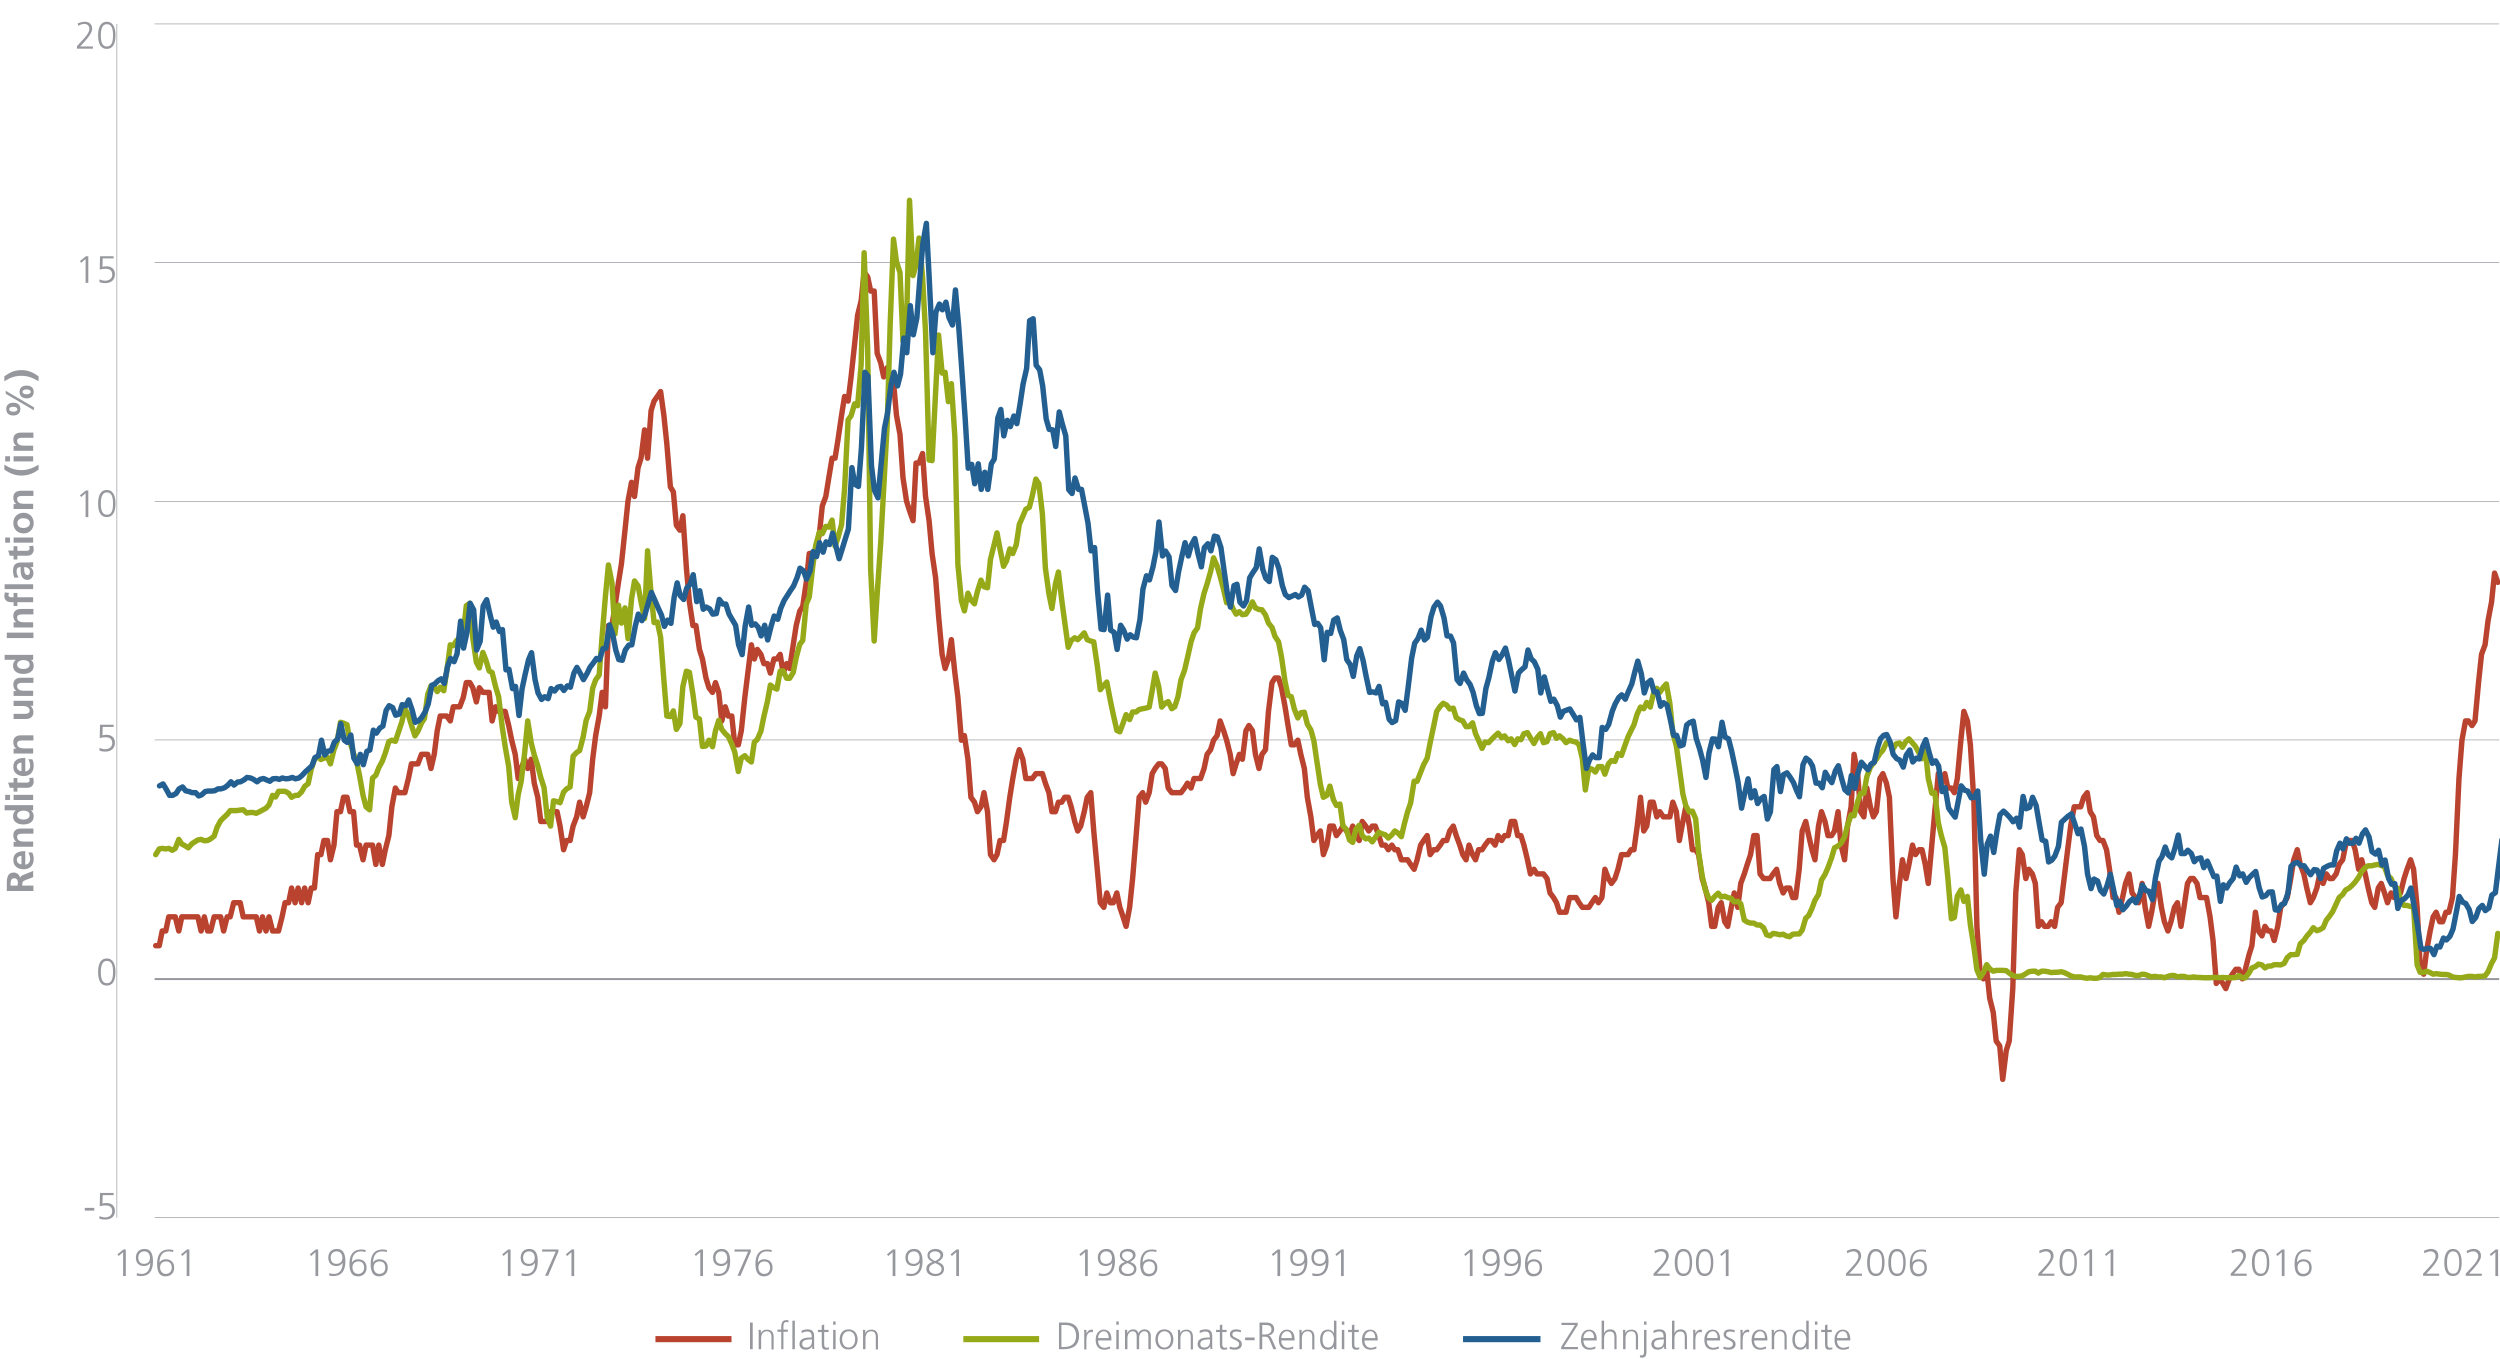 <?xml version="1.0" encoding="utf-8"?>
<!-- Generator: Adobe Illustrator 26.2.1, SVG Export Plug-In . SVG Version: 6.00 Build 0)  -->
<svg version="1.1" id="Ebene_1" xmlns="http://www.w3.org/2000/svg" xmlns:xlink="http://www.w3.org/1999/xlink" x="0px" y="0px"
	 viewBox="0 0 920 500" style="enable-background:new 0 0 920 500;" xml:space="preserve">
<style type="text/css">
	
		.st0{fill:none;stroke:#96989E;stroke-width:0.248;stroke-linejoin:round;stroke-miterlimit:10;stroke-dasharray:11093.136,11093.136;}
	.st1{fill:none;stroke:#96989E;stroke-width:0.735;stroke-miterlimit:10;}
	.st2{fill:none;stroke:#B9432F;stroke-width:2;stroke-linecap:round;stroke-linejoin:round;stroke-miterlimit:10;}
	.st3{fill:none;stroke:#96AA19;stroke-width:2;stroke-linecap:round;stroke-linejoin:round;stroke-miterlimit:10;}
	.st4{fill:none;stroke:#235F91;stroke-width:2;stroke-linecap:round;stroke-linejoin:round;stroke-miterlimit:10;}
	.st5{fill:#96989E;}
	.st6{fill:none;stroke:#B9432F;stroke-width:2.25;stroke-linejoin:round;stroke-miterlimit:10;}
	.st7{fill:none;stroke:#96AA19;stroke-width:2.25;stroke-linejoin:round;stroke-miterlimit:10;}
	.st8{fill:none;stroke:#235F91;stroke-width:2.25;stroke-linejoin:round;stroke-miterlimit:10;}
</style>
<g>
	<path class="st0" d="M56.9,448.1h862.8 M56.9,272.3h862.8 M56.9,184.5h862.8 M56.9,96.6h862.8 M56.9,8.8h862.8"/>
</g>
<g>
	<line class="st0" x1="43" y1="448.1" x2="43" y2="8.8"/>
</g>
<g>
	<line class="st1" x1="56.9" y1="360.3" x2="919.7" y2="360.3"/>
</g>
<g>
	<polyline class="st2" points="57.3,348 58.6,348 59.7,342.6 61,342.6 62.1,337.4 63.4,337.4 64.5,337.4 65.8,342.6 66.9,337.4 
		68.2,337.4 69.3,337.4 70.6,337.4 71.7,337.4 72.8,337.4 74,342.6 75.2,337.4 76.4,342.6 77.5,342.6 78.8,337.4 79.9,337.4 
		81.2,337.4 82.3,342.6 83.6,337.4 84.7,337.4 86,332.2 87.1,332.2 88.4,332.2 89.5,337.4 90.8,337.4 91.9,337.4 93.2,337.4 
		94.3,337.4 95.5,342.6 96.6,337.4 97.9,342.6 99,337.4 100.3,342.6 101.4,342.6 102.5,342.6 103.8,337.4 104.9,332.2 106.2,332.2 
		107.3,326.8 108.6,332.2 109.7,326.8 111,332.2 112.1,326.8 113.4,332.2 114.5,326.8 115.7,326.8 116.9,314.5 118.1,314.5 
		119.2,309.3 120.5,309.3 121.6,316.4 122.9,311 124,298.7 125.3,298.7 126.4,293.4 127.7,293.4 128.8,298.7 130.1,298.7 131.2,311 
		132.3,311 133.6,316.4 134.7,311 136,311 137.1,311 138.3,318.1 139.4,311 140.7,318.1 141.8,312.7 143.1,307.5 144.2,296.9 
		145.5,290 146.6,291.7 147.9,291.7 149,291.7 150.3,286.5 151.4,281.1 152.7,281.1 153.8,281.1 155.1,277.6 156.2,277.6 
		157.4,277.6 158.6,282.8 159.8,277.6 160.9,268.9 162,263.5 163.3,263.5 164.4,263.5 165.7,265.3 166.8,260.1 168.1,260.1 
		169.2,260.1 170.5,256.6 171.6,251.2 172.9,251.2 174,253.1 175.3,258.3 176.4,253.1 177.7,254.8 178.8,254.8 180,254.8 
		181.1,265.3 182.4,260.1 183.5,261.8 184.8,261.8 185.9,261.8 187.2,267 188.3,272.4 189.6,277.6 190.7,286.5 191.8,282.8 
		193.1,279.4 194.2,282.8 195.5,279.4 196.6,288.2 197.9,293.4 199,302.3 200.2,302.3 201.4,302.3 202.6,298.7 203.7,298.7 
		205,298.7 206.1,304 207.4,312.7 208.5,309.3 209.8,309.3 210.9,304 212.2,300.6 213.3,295.2 214.6,300.6 215.7,296.9 217,291.7 
		218.1,279.4 219.2,270.7 220.5,263.5 221.6,254.8 222.8,260.1 223.9,230.2 225.2,230.2 226.3,223.2 227.6,214.3 228.7,207.4 
		230,195.1 231.1,184.4 232.4,177.5 233.5,182.7 234.8,172.1 235.9,168.6 237.2,158.2 238.3,168.6 239.6,151.1 240.7,147.6 
		241.9,145.9 243.1,144.1 244.3,152.8 245.4,163.4 246.7,179.2 247.8,181 248.9,193.3 250.2,195.1 251.3,189.8 252.6,209.1 
		253.7,221.5 255,230.2 256.1,230.2 257.4,239 258.5,242.5 259.8,249.5 260.9,253.1 262.2,254.8 263.3,251.2 264.5,254.8 
		265.6,265.3 266.9,260.1 268,263.5 269.3,263.5 270.4,274.1 271.7,274.1 272.8,268.9 274.1,256.6 275.2,247.7 276.5,237.3 
		277.6,242.5 278.7,239 280,240.8 281.1,244.2 282.4,244.2 283.5,247.7 284.8,242.5 285.9,242.5 287.1,240.8 288.2,247.7 
		289.5,244.2 290.6,246 291.9,237.3 293,230.2 294.3,224.9 295.4,223.2 296.7,214.3 297.8,203.7 299.1,203.7 300.2,202 301.5,196.8 
		302.6,186.2 303.9,182.7 305,175.8 306.2,168.6 307.3,168.6 308.4,161.7 309.7,152.8 310.8,145.9 312.1,147.6 313.2,138.7 
		314.5,126.6 315.6,116 316.9,110.7 318,100.1 319.3,101.9 320.4,107.1 321.7,107.1 322.8,130 324.1,133.5 325.2,138.7 326.5,135.3 
		327.6,138.7 328.8,140.5 329.9,152.8 331.2,159.9 332.3,175.8 333.6,184.4 334.7,187.9 336,191.6 337.1,170.4 338.2,170.4 
		339.5,166.9 340.6,182.7 341.9,191.6 343,203.7 344.3,212.6 345.4,226.7 346.7,240.8 347.8,246 349,242.5 350.1,235.4 351.4,247.7 
		352.5,256.6 353.8,272.4 354.9,270.7 356.2,279.4 357.3,293.4 358.6,295.2 359.7,298.7 361,296.9 362.1,291.7 363.4,298.7 
		364.5,314.5 365.8,316.4 366.9,314.5 368,309.3 369.3,309.3 370.4,302.3 371.6,293.4 372.7,286.5 374,279.4 375.1,275.9 
		376.4,279.4 377.5,286.5 378.8,286.5 379.9,286.5 381.2,284.7 382.3,284.7 383.6,284.7 384.7,288.2 386,291.7 387.1,298.7 
		388.4,298.7 389.5,295.2 390.7,295.2 391.8,293.4 393.1,293.4 394.2,296.9 395.5,302.3 396.6,305.8 397.7,304 399,298.7 
		400.1,293.4 401.4,291.7 402.5,305.8 403.8,319.9 404.9,332.2 406.2,333.9 407.3,328.6 408.6,332.2 409.7,332.2 411,328.6 
		412.1,333.9 413.3,337.4 414.4,340.9 415.7,333.9 416.8,323.3 418.1,307.5 419.2,293.4 420.5,291.7 421.6,295.2 422.9,291.7 
		424,284.7 425.1,282.8 426.4,281.1 427.5,281.1 428.8,282.8 429.9,290 431.2,291.7 432.3,291.7 433.5,291.7 434.6,291.7 435.9,290 
		437,288.2 438.3,290 439.4,286.5 440.7,286.5 441.8,286.5 443.1,282.8 444.2,277.6 445.5,275.9 446.6,272.4 447.9,270.7 449,265.3 
		450.3,268.9 451.4,272.4 452.7,277.6 453.8,284.7 454.9,281.1 456.1,277.6 457.2,279.4 458.5,268.9 459.6,267 460.9,268.9 
		462,277.6 463.3,282.8 464.4,277.6 465.7,275.9 466.8,261.8 468.1,251.2 469.2,249.5 470.5,249.5 471.6,253.1 472.9,260.1 474,267 
		475.2,274.1 476.3,274.1 477.6,272.4 478.7,277.6 480,282.8 481.1,293.4 482.4,300.6 483.5,309.3 484.6,307.5 485.9,305.8 
		487,314.5 488.3,311 489.4,304 490.7,304 491.8,307.5 493.1,305.8 494.2,304 495.5,305.8 496.6,307.5 497.8,304 498.9,307.5 
		500.2,309.3 501.3,302.3 502.6,304 503.7,305.8 505,304 506.1,304 507.4,307.5 508.5,311 509.8,311 510.9,312.7 512.2,311 
		513.3,312.7 514.4,312.7 515.7,316.4 516.8,316.4 518,316.4 519.1,318.1 520.4,319.9 521.5,316.4 522.8,311 523.9,309.3 
		525.2,307.5 526.3,314.5 527.6,312.7 528.7,312.7 530,311 531.1,309.3 532.4,309.3 533.5,305.8 534.8,304 535.9,307.5 537.2,311 
		538.3,314.5 539.5,316.4 540.6,311 541.9,314.5 543,316.4 544.1,312.7 545.4,312.7 546.5,311 547.8,309.3 548.9,309.3 550.2,311 
		551.3,307.5 552.6,309.3 553.7,307.5 555,307.5 556.1,302.3 557.4,302.3 558.5,307.5 559.7,307.5 560.8,311 562.1,316.4 
		563.2,321.6 564.5,319.9 565.6,321.6 566.9,321.6 568,321.6 569.3,323.3 570.4,328.6 571.7,330.3 572.8,332.2 573.9,335.7 
		575.2,335.7 576.3,335.7 577.6,330.3 578.7,330.3 580,330.3 581.1,332.2 582.3,333.9 583.4,333.9 584.7,333.9 585.8,332.2 
		587.1,330.3 588.2,332.2 589.5,330.3 590.6,319.9 591.9,323.3 593,325.1 594.3,323.3 595.4,319.9 596.7,314.5 597.8,314.5 
		599.1,314.5 600.2,312.7 601.3,312.7 602.5,304 603.7,293.4 604.9,305.8 606,304 607.3,295.2 608.4,295.2 609.7,300.6 610.8,298.7 
		612.1,300.6 613.2,300.6 614.5,300.6 615.6,295.2 616.9,298.7 618,309.3 619.3,302.3 620.4,296.9 621.7,304 622.8,312.7 624,312.7 
		625.1,314.5 626.4,323.3 627.5,326.8 628.8,332.2 629.9,340.9 631,340.9 632.3,333.9 633.4,332.2 634.7,339.2 635.8,340.9 
		637.1,333.9 638.2,328.6 639.5,333.9 640.6,325.1 641.9,321.6 643,318.1 644.2,314.5 645.4,307.5 646.6,307.5 647.7,321.6 
		649,323.3 650.1,323.3 651.4,323.3 652.5,321.6 653.8,319.9 654.9,325.1 656.2,328.6 657.3,326.8 658.6,326.8 659.7,330.3 
		660.8,330.3 662.1,319.9 663.2,305.8 664.5,302.3 665.6,307.5 666.8,312.7 667.9,316.4 669.2,304 670.3,298.7 671.6,302.3 
		672.7,307.5 674,307.5 675.1,305.8 676.4,298.7 677.5,311 678.8,316.4 679.9,304 681.2,296.9 682.3,277.6 683.6,284.7 684.7,298.7 
		685.9,300.6 687,290 688.3,296.9 689.4,300.6 690.5,298.7 691.8,286.5 692.9,284.7 694.2,288.2 695.3,293.4 696.6,323.3 
		697.7,337.4 699,325.1 700.1,316.4 701.4,323.3 702.5,318.1 703.8,311 704.9,314.5 706.2,312.7 707.3,312.7 708.5,318.1 
		709.6,325.1 710.9,311 712,298.7 713.3,284.7 714.4,288.2 715.7,284.7 716.8,290 718.1,290 719.2,291.7 720.3,286.5 721.6,272.4 
		722.7,261.8 724,265.3 725.1,274.1 726.4,295.2 727.5,340.9 728.7,358.5 729.9,360.2 731.1,356.7 732.2,367.3 733.5,372.5 
		734.6,383.1 735.9,384.9 737,397.2 738.3,386.6 739.4,383.1 740.7,363.8 741.8,328.6 743.1,312.7 744.2,314.5 745.5,323.3 
		746.6,319.9 747.9,321.6 749,325.1 750.1,340.9 751.3,339.2 752.4,340.9 753.7,340.9 754.8,339.2 756.1,340.9 757.2,333.9 
		758.5,332.2 759.6,323.3 760.9,312.7 762,304 763.3,296.9 764.4,296.9 765.7,296.9 766.8,293.4 768.1,291.7 769.2,298.7 
		770.4,300.6 771.6,307.5 772.8,309.3 773.9,309.3 775.2,312.7 776.3,319.9 777.6,330.3 778.7,330.3 779.8,335.7 781.1,330.3 
		782.2,325.1 783.5,321.6 784.6,328.6 785.9,330.3 787,332.2 788.3,325.1 789.4,333.9 790.7,340.9 791.8,335.7 793,328.6 
		794.1,325.1 795.4,333.9 796.5,339.2 797.8,342.6 798.9,339.2 800.2,333.9 801.3,332.2 802.6,340.9 803.7,333.9 805,325.1 
		806.1,323.3 807.2,323.3 808.5,325.1 809.6,330.3 810.9,330.3 812,330.3 813.3,337.4 814.4,346.1 815.6,361.9 816.7,360.2 
		818,361.9 819.1,363.8 820.4,360.2 821.5,358.5 822.8,356.7 823.9,356.7 825.2,360.2 826.3,356.7 827.6,351.5 828.7,348 830,335.7 
		831.1,342.6 832.4,344.4 833.5,340.9 834.7,342.6 835.8,342.6 836.9,346.1 838.2,340.9 839.3,333.9 840.6,332.2 841.7,330.3 
		843,323.3 844.1,316.4 845.4,312.7 846.5,318.1 847.8,321.6 848.9,326.8 850.2,332.2 851.3,330.3 852.6,326.8 853.7,321.6 
		854.9,325.1 856.1,321.6 857.3,323.3 858.4,323.3 859.7,321.6 860.8,318.1 862.1,316.4 863.2,311 864.5,309.3 865.6,309.3 
		866.7,312.7 868,319.9 869.1,316.4 870.4,321.6 871.5,326.8 872.8,332.2 873.9,333.9 875.2,326.8 876.3,325.1 877.5,328.6 
		878.6,332.2 879.9,328.6 881,330.3 882.3,330.3 883.4,328.6 884.7,323.3 885.8,319.9 887.1,316.4 888.2,319.9 889.5,333.9 
		890.6,355 891.9,358.5 893,349.8 894.3,342.6 895.4,337.4 896.5,335.7 897.8,339.2 898.9,339.2 900.1,335.7 901.2,335.7 
		902.5,330.3 903.6,314.5 904.9,286.5 906,272.4 907.3,265.3 908.4,265.3 909.7,267 910.8,265.3 912.1,251.2 913.2,240.8 
		914.5,237.3 915.6,228.4 916.9,221.5 918,210.9 919.2,214.3 	"/>
</g>
<g>
	<polyline class="st3" points="57.3,314.5 58.6,312.4 59.7,312.2 61,312.4 62.1,312.2 63.4,312.9 64.5,312.2 65.8,308.9 66.9,310.6 
		68.2,311.3 69.3,312 70.6,310.5 71.7,309.8 72.8,309.1 74,308.9 75.2,309.4 76.4,309.3 77.5,308.7 78.8,307.7 79.9,304.4 81.2,302 
		82.3,300.9 83.6,299.7 84.7,298.3 86,298.3 87.1,298.3 88.4,298.1 89.5,298 90.8,299.2 91.9,299 93.2,299 94.3,299.3 95.5,298.7 
		96.6,298.1 97.9,297.4 99,296.2 100.3,292.7 101.4,293.3 102.5,291.2 103.8,291.2 104.9,291.2 106.2,291.9 107.3,293.4 
		108.6,292.7 109.7,292.7 111,291.4 112.1,289.4 113.4,288.4 114.5,283.2 115.7,279.5 116.9,278.5 118.1,279.5 119.2,279 
		120.5,278.7 121.6,281.1 122.9,275.9 124,273.1 125.3,265.8 126.4,266.1 127.7,266.7 128.8,273.1 130.1,277.3 131.2,280.1 
		132.3,285.4 133.6,292.7 134.7,296.9 136,298 137.1,286.3 138.3,285.3 139.4,282.5 140.7,280.1 141.8,277.1 143.1,272.9 
		144.2,272.4 145.5,272.8 146.6,269.5 147.9,265.6 149,260.8 150.3,263.2 151.4,266.8 152.7,270.8 153.8,269.1 155.1,266.1 
		156.2,264.4 157.4,255.5 158.6,252.4 159.8,252.8 160.9,254.5 162,252.9 163.3,254.2 164.4,247 165.7,237.3 166.8,237.6 
		168.1,235.6 169.2,237.3 170.5,232.9 171.6,222.9 172.9,222 174,234.9 175.3,243.7 176.4,245.8 177.7,240.1 178.8,242.9 180,246.9 
		181.1,247.5 182.4,252.8 183.5,256.4 184.8,267.4 185.9,274.7 187.2,282.1 188.3,295.2 189.6,300.9 190.7,292.4 191.8,287.5 
		193.1,276.8 194.2,265.3 195.5,273.4 196.6,277.8 197.9,281.8 199,286.1 200.2,289.8 201.4,300.9 202.6,304 203.7,294.7 205,295 
		206.1,295.4 207.4,291.5 208.5,290.3 209.8,289.6 210.9,278.3 212.2,276.9 213.3,276.2 214.6,271.2 215.7,265.1 217,261.8 
		218.1,253.3 219.2,250.2 220.5,248.4 221.6,233.8 222.8,219.4 223.9,207.9 225.2,214.5 226.3,233.3 227.6,222.7 228.7,229.3 
		230,223.7 231.1,235 232.4,220.4 233.5,213.8 234.8,215.6 235.9,221.5 237.2,227.6 238.3,202.7 239.6,218.5 240.7,229.1 
		241.9,228.9 243.1,234.5 244.3,250.2 245.4,263.5 246.7,263.7 247.8,261.6 248.9,268.4 250.2,266.3 251.3,252.6 252.6,247 
		253.7,247.4 255,255.5 256.1,263.9 257.4,264.6 258.5,274.7 259.8,274.5 260.9,272.4 262.2,274.8 263.3,268.9 264.5,265.1 
		265.6,268.4 266.9,270 268,271 269.3,273.8 270.4,276.8 271.7,283.9 272.8,279 274.1,278.1 275.2,279.4 276.5,280.4 277.6,273.1 
		278.7,272.1 280,269.1 281.1,263.7 282.4,258.2 283.5,252.1 284.8,253.1 285.9,253.6 287.1,247 288.2,246.9 289.5,249.6 
		290.6,249.6 291.9,247.5 293,242 294.3,237.1 295.4,235.7 296.7,222.3 297.8,219.7 299.1,208.4 300.2,200.6 301.5,195.9 
		302.6,196.4 303.9,193.7 305,194 306.2,191.4 307.3,201 308.4,197.8 309.7,193 310.8,179.9 312.1,154.5 313.2,153 314.5,148.6 
		315.6,149.3 316.9,134.2 318,93 319.3,128.3 320.4,209.5 321.7,235.9 322.8,218.5 324.1,199.7 325.2,179.8 326.5,155.9 
		327.6,118.9 328.8,88 329.9,96.3 331.2,100.3 332.3,125.5 333.6,119.6 334.7,73.7 336,101.4 337.1,97.5 338.2,87.6 339.5,101.9 
		340.6,122.2 341.9,169.3 343,169.5 344.3,144.5 345.4,123.3 346.7,137.3 347.8,137 349,147.8 350.1,141.2 351.4,160.8 352.5,207.7 
		353.8,221.1 354.9,224.8 356.2,218.3 357.3,220.8 358.6,222.2 359.7,217.6 361,213.5 362.1,215.9 363.4,216.3 364.5,205.8 
		365.8,200.6 366.9,196.1 368,202 369.3,208.4 370.4,206.4 371.6,202 372.7,203.7 374,200.4 375.1,193 376.4,190 377.5,187.4 
		378.8,186.7 379.9,182.4 381.2,176.3 382.3,178 383.6,189.1 384.7,209 386,218.5 387.1,223.9 388.4,214.9 389.5,210.5 390.7,220.6 
		391.8,228.8 393.1,238.2 394.2,235.7 395.5,234.7 396.6,235.4 397.7,234.3 399,232.9 400.1,235.4 401.4,235.9 402.5,236.2 
		403.8,244.9 404.9,253.8 406.2,252.2 407.3,251 408.6,257.8 409.7,263 411,268.8 412.1,269.3 413.3,266.1 414.4,263 415.7,264.8 
		416.8,262 418.1,262 419.2,261.1 420.5,260.8 421.6,260.6 422.9,260.2 424,254.2 425.1,247.7 426.4,252.6 427.5,260.2 428.8,258.8 
		429.9,258.2 431.2,260.8 432.3,260.1 433.5,256.4 434.6,250.2 435.9,246.7 437,242 438.3,236.2 439.4,232.9 440.7,231 441.8,223.9 
		443.1,218.3 444.2,214.9 445.5,210.3 446.6,205.3 447.9,208.3 449,212.1 450.3,217 451.4,221.8 452.7,221.5 453.8,224.1 454.9,226 
		456.1,225.1 457.2,226.2 458.5,226 459.6,224.3 460.9,221.5 462,223.7 463.3,224.3 464.4,224.4 465.7,226.3 466.8,229.3 
		468.1,230.9 469.2,234.2 470.5,236.2 471.6,241.8 472.9,250.9 474,255.9 475.2,256.4 476.3,260.9 477.6,264.2 478.7,262.3 
		480,262.1 481.1,266.5 482.4,268.6 483.5,272.6 484.6,280.1 485.9,288.7 487,293.4 488.3,292.7 489.4,289.3 490.7,294.3 
		491.8,296.4 493.1,295.9 494.2,303.9 495.5,305.3 496.6,309.1 497.8,310 498.9,305.3 500.2,303.7 501.3,307.5 502.6,308.7 
		503.7,308.4 505,309.8 506.1,308.2 507.4,306.3 508.5,306.8 509.8,307.2 510.9,308.4 512.2,307.2 513.3,305.8 514.4,306.5 
		515.7,307.9 516.8,303.2 518,298.7 519.1,295.5 520.4,287.5 521.5,287.5 522.8,284.2 523.9,281.4 525.2,279 526.3,273.3 
		527.6,267.2 528.7,261.8 530,259.9 531.1,258.8 532.4,259.5 533.5,260.9 534.8,260.6 535.9,264.1 537.2,264.9 538.3,265.3 
		539.5,267.4 540.6,267.4 541.9,266 543,270 544.1,272.4 545.4,275.4 546.5,273.1 547.8,273.3 548.9,272.1 550.2,270.8 551.3,269.8 
		552.6,271.5 553.7,270.8 555,272.6 556.1,271.9 557.4,274 558.5,271.9 559.7,272.2 560.8,270 562.1,269.6 563.2,271.5 564.5,273.6 
		565.6,271.5 566.9,270 568,273.3 569.3,272.9 570.4,270 571.7,269.6 572.8,271.7 573.9,270.8 575.2,271.9 576.3,273.3 577.6,272.4 
		578.7,272.8 580,273.1 581.1,274.1 582.3,279.2 583.4,290.7 584.7,282.7 585.8,283 587.1,284.1 588.2,282.1 589.5,282.1 
		590.6,284.9 591.9,281.1 593,279.9 594.3,280.2 595.4,277.3 596.7,278 597.8,274.8 599.1,271.2 600.2,268.9 601.3,266.7 
		602.5,262.7 603.7,260.2 604.9,260.8 606,258.5 607.3,260.2 608.4,255.5 609.7,253.3 610.8,254.8 612.1,252.9 613.2,251.7 
		614.5,258.8 615.6,269.8 616.9,274.5 618,282.5 619.3,292.2 620.4,296.6 621.7,298.8 622.8,298.5 624,301.3 625.1,313.8 
		626.4,322.3 627.5,327.3 628.8,330.5 629.9,331.3 631,329.9 632.3,328.7 633.4,330.1 634.7,329.8 635.8,330.3 637.1,330.6 
		638.2,331.9 639.5,331.7 640.6,332.6 641.9,338.6 643,339.3 644.2,339.7 645.4,339.7 646.6,340.4 647.7,340.4 649,341.4 650.1,344 
		651.4,344.4 652.5,343.5 653.8,343.7 654.9,344 656.2,343.8 657.3,344.4 658.6,344.7 659.7,343.8 660.8,343.7 662.1,343.7 
		663.2,342.3 664.5,337.9 665.6,336.9 666.8,334.3 667.9,331.3 669.2,329.2 670.3,323.9 671.6,321.8 672.7,319.3 674,315.7 
		675.1,312 676.4,311.3 677.5,310.3 678.8,308 679.9,303.7 681.2,299.9 682.3,300.2 683.6,295 684.7,292 685.9,291.9 687,285.8 
		688.3,282.3 689.4,280.9 690.5,279.4 691.8,277.3 692.9,276.1 694.2,273.3 695.3,273.1 696.6,275.7 697.7,273.8 699,273.4 
		700.1,275 701.4,272.8 702.5,271.9 703.8,273.4 704.9,274.7 706.2,277.1 707.3,279.2 708.5,275.5 709.6,286.5 710.9,291.9 
		712,291.7 713.3,302.8 714.4,307.5 715.7,311.9 716.8,323 718.1,338.1 719.2,337.6 720.3,329.8 721.6,327.5 722.7,331.7 724,329.9 
		725.1,340.4 726.4,348.5 727.5,356.9 728.7,359.7 729.9,357.9 731.1,355 732.2,356.5 733.5,357.4 734.6,357.1 735.9,357.1 
		737,357.1 738.3,357.2 739.4,358.1 740.7,359 741.8,359.3 743.1,359.3 744.2,359.1 745.5,358.3 746.6,357.6 747.9,357.4 749,357.4 
		750.1,358.1 751.3,357.4 752.4,357.4 753.7,357.6 754.8,357.9 756.1,357.8 757.2,357.8 758.5,357.6 759.6,357.9 760.9,358.5 
		762,359.1 763.3,359.5 764.4,359.5 765.7,359.5 766.8,359.8 768.1,360 769.2,359.8 770.4,360 771.6,360 772.8,359.7 773.9,358.6 
		775.2,358.8 776.3,358.8 777.6,358.6 778.7,358.6 779.8,358.5 781.1,358.5 782.2,358.3 783.5,358.5 784.6,358.6 785.9,359 787,359 
		788.3,358.5 789.4,358.6 790.7,359.1 791.8,359.5 793,359.3 794.1,359.5 795.4,359.5 796.5,359.8 797.8,359.3 798.9,359 800.2,359 
		801.3,359.5 802.6,359.3 803.7,359.3 805,359.7 806.1,359.7 807.2,359.5 808.5,359.7 809.6,359.7 810.9,359.8 812,359.8 
		813.3,359.8 814.4,359.7 815.6,359.7 816.7,359.8 818,359.7 819.1,359.8 820.4,359.8 821.5,359.8 822.8,359.7 823.9,359 
		825.2,359.8 826.3,359.8 827.6,358.1 828.7,356.2 830,355.7 831.1,354.8 832.4,355.1 833.5,356.2 834.7,355.5 835.8,355.5 
		836.9,355 838.2,355 839.3,355.1 840.6,354.5 841.7,352.4 843,351.3 844.1,351.3 845.4,351.2 846.5,347.3 847.8,346.1 848.9,344.5 
		850.2,343 851.3,341.4 852.6,342.5 853.7,342.1 854.9,341.4 856.1,338.6 857.3,337.1 858.4,335.5 859.7,332.7 860.8,330.3 
		862.1,329.2 863.2,327.5 864.5,326.8 865.6,325.8 866.7,324.6 868,322.8 869.1,320.7 870.4,319.3 871.5,318.6 872.8,318.6 
		873.9,318.3 875.2,318.1 876.3,318.5 877.5,319 878.6,322.1 879.9,323.3 881,325.9 882.3,327 883.4,331.3 884.7,333.2 885.8,333.2 
		887.1,333.6 888.2,333.6 889.5,355.1 890.6,357.8 891.9,357.9 893,357.4 894.3,357.9 895.4,358.5 896.5,358.3 897.8,358.5 
		898.9,358.6 900.1,358.6 901.2,358.8 902.5,359.5 903.6,359.7 904.9,359.8 906,359.8 907.3,359.5 908.4,359.3 909.7,359.3 
		910.8,359.5 912.1,359.3 913.2,359.3 914.5,359.1 915.6,357.6 916.9,354.5 918,352.5 919.2,343.5 	"/>
</g>
<g>
	<polyline class="st4" points="58.7,289.2 60,288.5 61.1,290.3 62.4,292.7 63.5,292.7 64.8,292 65.9,290.3 67.2,289.6 68.3,291 
		69.6,291.3 70.7,291.7 72,291.7 73.1,292.9 74.2,292.5 75.5,291.3 76.6,291.1 77.8,291.1 79,291 80.2,290.3 81.3,290.3 82.6,289.9 
		83.7,289.1 85,287.7 86.1,288.9 87.4,287.8 88.5,287.7 89.8,287 90.9,286.1 92.2,286.3 93.3,286.8 94.6,287.7 95.7,286.8 97,286.5 
		98.1,287 99.3,287.5 100.4,286.6 101.7,286.5 102.8,286.8 103.9,286.3 105.2,286.6 106.3,286.5 107.6,286.1 108.7,286.6 110,286.3 
		111.1,285.4 112.4,284 113.5,283 114.8,281.8 115.9,278.8 117.2,278.1 118.3,272.4 119.5,277.8 120.7,276.4 121.9,276.2 123,273.2 
		124.3,271.9 125.4,266.3 126.7,272.4 127.8,273.2 129.1,270.5 130.2,279 131.5,281.1 132.6,277.6 133.7,281.4 135,276.5 136.1,276 
		137.4,268.7 138.5,269.8 139.8,267.9 140.9,267.2 142.1,261.4 143.2,259.7 144.5,260.4 145.6,263.2 146.9,262.8 148,259.3 
		149.3,259.7 150.4,257.6 151.7,261.4 152.8,265.8 154.1,265.2 155.2,264 156.5,261.9 157.6,259 158.9,252.2 160,251.7 161.2,250.5 
		162.4,249.8 163.5,251.5 164.7,245.3 165.8,242.3 167.1,243.5 168.2,240.6 169.5,228.6 170.6,238.5 171.9,232.4 173,222 
		174.3,224.4 175.4,239.2 176.7,236 177.8,223 179.1,220.7 180.2,225.6 181.5,230.8 182.6,228.9 183.8,232.4 184.9,231.7 
		186.2,246.5 187.3,246.3 188.6,253.4 189.7,252.6 191,263.3 192.1,253.6 193.2,248.4 194.5,242.8 195.6,240.2 196.9,250.1 198,255 
		199.3,257.4 200.4,256.4 201.7,257.1 202.8,253.4 204.1,254.3 205.2,252.9 206.4,252.6 207.5,254.1 208.8,252.4 209.9,252.9 
		211.2,247.7 212.3,245.6 213.6,247.9 214.7,250.1 216,247.9 217.1,245.6 218.4,243.9 219.5,242.3 220.6,242.8 221.9,238.7 
		223,238.5 224.3,230 225.4,233.1 226.6,239.2 227.7,242.7 229,243 230.1,239.2 231.4,237.4 232.5,237.3 233.8,230.3 234.9,226 
		236.2,228.4 237.3,226.3 238.6,221.8 239.7,218 241,220.9 242.1,223.5 243.4,226.3 244.5,230.5 245.7,228.2 246.9,229.4 
		248.1,219.7 249.2,214.5 250.3,219.2 251.6,220.6 252.7,216.4 254,215 255.1,211.5 256.4,221.4 257.5,217.4 258.8,224.2 
		259.9,223.4 261.2,224.1 262.3,226 263.6,225.8 264.7,220.6 266,222.3 267.1,222.3 268.3,226 269.4,227.9 270.7,230.1 271.8,237.3 
		273.1,240.9 274.2,230.5 275.5,223.4 276.6,230.1 277.9,229.6 279,230.8 280.1,234 281.4,230.1 282.5,235.5 283.8,230.3 
		284.9,226.7 286.2,227.9 287.3,223.9 288.6,220.9 289.7,219.2 290.9,217.3 292,215.7 293.3,212.6 294.4,209.1 295.7,210.1 
		296.8,213.1 298.1,210.1 299.2,203 300.5,204.8 301.6,199.7 302.9,203.2 304,199.4 305.3,200.4 306.4,196.2 307.7,201.3 
		308.8,205.6 309.9,202.1 311.1,198.2 312.2,194.7 313.5,172.1 314.6,178.2 315.9,179 317,164.9 318.3,137 319.4,138.4 320.7,171.4 
		321.8,180.4 323.1,183.2 324.2,171.4 325.5,157.5 326.6,152.1 327.9,141.5 329,137 330.3,142 331.4,137.7 332.6,124.4 333.7,129.8 
		335,112.5 336.1,123.2 337.4,117 338.5,102.7 339.6,89.7 340.9,82.2 342,103.4 343.3,129.8 344.4,114.9 345.7,111.9 346.8,114 
		348.1,111.2 349.2,116.8 350.5,119.6 351.6,106.7 352.8,120.1 353.9,135.4 355.2,154.3 356.3,172.3 357.6,170.9 358.7,178 
		360,170.7 361.1,180.1 362.4,173.8 363.5,180.1 364.8,170.7 365.9,168.9 367.2,153.8 368.3,150.7 369.4,160.4 370.7,154.7 
		371.8,157 373.1,153.1 374.2,155.9 375.4,148.6 376.5,141.3 377.8,135.6 378.9,118 380.2,117.3 381.3,134.4 382.6,136.1 383.7,142 
		385,154.2 386.1,158 387.4,158.2 388.5,164.3 389.8,151.6 390.9,155.9 392.2,160.4 393.3,180.2 394.5,181.6 395.6,175.9 
		396.9,180.1 398,180.1 399.1,185.8 400.4,192.6 401.5,202.7 402.8,201.5 403.9,217.6 405.2,231.5 406.3,231.7 407.6,219 
		408.7,231.9 410,232.7 411.1,239 412.4,230.1 413.5,231.9 414.8,235.2 415.9,233.6 417.1,234.5 418.2,234.7 419.5,228 420.6,216.8 
		421.9,211.9 423,213.4 424.3,208.6 425.4,203 426.5,192.1 427.8,204.6 428.9,202.8 430.2,204.9 431.3,215.5 432.6,217.3 
		433.7,210.5 435,204.4 436.1,199.7 437.3,204.6 438.4,200.6 439.7,198.2 440.8,203.5 442.1,208.6 443.2,201.5 444.5,200.1 
		445.6,202.7 446.9,197.3 448,197.6 449.3,201.5 450.4,209.5 451.7,218.7 452.8,223.4 454.1,215.5 455.2,215 456.3,221.6 457.6,223 
		458.7,221.1 459.9,212.6 461,210.8 462.3,208.9 463.4,202 464.7,209.5 465.8,212.8 467.1,214 468.2,205.1 469.5,206 470.6,209.1 
		471.9,215.5 473,218.8 474.3,219.9 475.4,219.4 476.7,218.8 477.8,219.7 479,219 480.1,216.1 481.4,217.4 482.5,223.2 483.8,229.8 
		484.9,229.4 486,231 487.3,242.8 488.4,232.7 489.7,233.1 490.8,228.2 492.1,227.4 493.2,231.9 494.5,235.4 495.6,242.7 
		496.9,244.6 498,248.9 499.3,241.3 500.4,238.7 501.6,243 502.7,248.7 504,254.8 505.1,254.6 506.4,255 507.5,252.6 508.8,259 
		509.9,258.5 511.2,264.7 512.3,265.9 513.6,265.2 514.7,258.3 515.8,258.8 517.1,261.4 518.2,252.9 519.5,242.1 520.6,236.7 
		521.8,235 523,231.9 524.2,235.5 525.3,234.5 526.6,227 527.7,223.4 529,221.6 530.1,223 531.4,227.4 532.5,234 533.8,234.1 
		534.9,236.6 536.2,250.1 537.3,251.5 538.6,247.7 539.7,250.1 541,251.9 542.1,254.8 543.3,259.7 544.4,262.6 545.5,262.5 
		546.8,253.4 547.9,249.4 549.2,243.3 550.3,240.2 551.6,242.7 552.7,241.1 554,238.5 555.1,242.8 556.4,249.1 557.5,254.3 
		558.8,247.7 559.9,246.5 561.2,245.4 562.3,239.2 563.5,242.5 564.6,243.5 565.9,246.3 567,255 568.3,249.1 569.4,253.3 
		570.7,258.1 571.8,257.3 573.1,259.7 574.2,263.9 575.3,261.8 576.6,261.3 577.7,260.9 579,263 580.1,264.9 581.4,264 582.5,273.1 
		583.8,282.8 584.9,279.7 586.1,277.8 587.2,278.8 588.5,278.8 589.6,267.7 590.9,268.4 592,266.6 593.3,261.8 594.4,259 
		595.7,256.7 596.8,255.7 598.1,257.3 599.2,254.6 600.5,251.7 601.6,247.3 602.7,243.3 604,247.9 605.1,255 606.3,251.3 
		607.5,250.3 608.7,254.6 609.8,254.6 611.1,259.9 612.2,258.6 613.5,259.5 614.6,264.4 615.9,270.6 617,270.6 618.3,274.5 
		619.4,274.1 620.7,266.8 621.8,265.9 623.1,265.4 624.2,271.7 625.5,275.7 626.6,279.9 627.8,286.1 628.9,277.1 630.2,271.9 
		631.3,272 632.4,274.8 633.7,265.8 634.8,271.2 636.1,271.9 637.2,276.2 638.5,282.3 639.6,287.8 640.9,297.4 642,292.2 
		643.3,286.6 644.4,293.6 645.7,291 646.8,295.7 648,293.9 649.2,293.1 650.4,301.4 651.5,298.8 652.8,283.2 653.9,282.1 
		655.2,291.3 656.3,285.1 657.6,284.4 658.7,285.9 660,288 661.1,290.8 662.2,293.2 663.5,281.4 664.6,279 665.9,280 667,281.9 
		668.3,288.2 669.4,288.2 670.6,289.9 671.7,284.2 673,286.5 674.1,288 675.4,283.7 676.5,281.8 677.8,286.8 678.9,290.6 
		680.2,291.8 681.3,285.4 682.6,290.1 683.7,284.5 685,280.5 686.1,281.8 687.4,283.3 688.5,281.2 689.7,280.5 690.9,275.3 
		692,271.9 693.2,270.6 694.3,270.3 695.6,273.1 696.7,277.6 698,279.2 699.1,279.7 700.4,282.3 701.5,277.9 702.8,276 703.9,280.4 
		705.2,279 706.3,279.3 707.6,274.6 708.7,272.2 710,277.2 711.1,280.9 712.3,280 713.4,281.9 714.7,291.3 715.8,289.9 717.1,297.4 
		718.2,299 719.5,300.7 720.6,295 721.7,289.2 723,290.8 724.1,291.1 725.4,293.6 726.5,293.4 727.8,291.1 728.9,309.2 730.2,321.7 
		731.3,310.6 732.5,307.7 733.7,313.7 734.9,305.8 736,299.8 737.3,298.5 738.4,299.5 739.7,300.9 740.8,302.4 742.1,301.1 
		743.2,304.4 744.5,293.1 745.6,297.6 746.9,297.1 748,293.4 749.3,296.4 750.4,302.8 751.5,309.1 752.8,309.6 753.9,317.2 
		755.1,316.5 756.2,315 757.5,311.5 758.6,302.6 759.9,301.4 761,300.4 762.3,299.5 763.4,302.8 764.7,306.8 765.8,305.1 
		767.1,311.5 768.2,321.6 769.5,327 770.6,323.5 771.9,324.2 773,327.7 774.2,329 775.4,325.9 776.6,321.7 777.7,327 779,333.2 
		780.1,331.7 781.2,334.8 782.5,333.4 783.6,331.8 784.9,330.8 786,332.2 787.3,329.7 788.4,325.7 789.7,327.7 790.8,328 
		792.1,331.1 793.2,323.1 794.5,316.9 795.6,315.3 796.8,311.7 797.9,314.6 799.2,315.7 800.3,312.4 801.6,307.3 802.7,314.1 
		804,314.1 805.1,312.9 806.4,314.1 807.5,317.1 808.6,316 809.9,315.7 811,319.3 812.3,316.9 813.4,319.5 814.7,322.6 815.8,322.4 
		817.1,331.7 818.2,325.6 819.4,326.8 820.5,324.9 821.8,323.3 822.9,319.1 824.2,322.3 825.3,321.6 826.6,324.7 827.7,323 
		829,321.7 830.1,320.7 831.4,326.8 832.5,330.1 833.8,329.6 834.9,328.3 836.2,328.2 837.3,334.8 838.4,335 839.6,332.9 
		840.7,332.5 842,328.5 843.1,318.8 844.4,317.6 845.5,317.4 846.8,318.6 847.9,318.6 849.2,320.5 850.3,321.9 851.6,320 
		852.7,320.2 854,323.3 855.1,319.5 856.4,318.8 857.5,318.3 858.8,318.3 859.9,313.1 861.1,310.3 862.2,312.4 863.5,308.7 
		864.6,310.3 865.9,310.3 867,308.5 868.1,310.3 869.4,306.8 870.5,305.4 871.8,308 872.9,313.4 874.2,314.3 875.3,312.9 
		876.6,318.3 877.7,316.5 879,323.3 880.1,325.4 881.3,325.2 882.4,334.3 883.7,331.3 884.8,330.8 886.1,329.4 887.2,326.8 
		888.5,334.1 889.6,340.3 890.9,348.9 892,349.4 893.3,349 894.4,349 895.7,351.3 896.8,348.2 897.9,348.5 899.2,345.2 900.3,345.9 
		901.6,344.5 902.7,341.9 903.9,335.8 905,329.9 906.3,332 907.4,332.5 908.7,334.8 909.8,339.1 911.1,337.6 912.2,334.4 
		913.5,333.2 914.6,335.1 915.9,334.1 917,329.4 918.3,328.5 919.4,319.5 920.7,309.1 	"/>
</g>
<g>
	<g>
		<g>
			<g>
				<path class="st5" d="M31.2,445.5v-1h3.5v1H31.2z"/>
				<path class="st5" d="M36.6,447.5c0.6,0.3,1.4,0.5,2.1,0.5c1.3,0,2.6-0.7,2.6-2.2c0-1.3-0.6-2.2-2.5-2.2c-0.7,0-1.3,0.1-2.1,0.3
					l0.1-4.9h5v0.8h-4l-0.1,3.1c0.4-0.1,0.8-0.2,1.5-0.2c1.9,0,3.1,1.1,3.1,2.9c0,2.2-1.5,3.2-3.6,3.2c-0.7,0-1.4-0.1-2.1-0.3V447.5
					z"/>
			</g>
		</g>
	</g>
</g>
<g>
	<g>
		<g>
			<g>
				<path class="st5" d="M36.1,357.7c0-3.2,1.1-5,3.2-5s3.2,1.8,3.2,5c0,3.3-1.1,5-3.2,5C37.2,362.7,36.1,361,36.1,357.7z
					 M41.6,357.7c0-2.8-0.7-4.1-2.3-4.1c-1.4,0-2.2,1.3-2.2,4.1c0,3,0.8,4.1,2.2,4.1C40.8,361.9,41.6,360.6,41.6,357.7z"/>
			</g>
		</g>
	</g>
</g>
<g>
	<g>
		<g>
			<g>
				<path class="st5" d="M36.6,275.2c0.6,0.3,1.4,0.5,2.1,0.5c1.3,0,2.6-0.7,2.6-2.2c0-1.3-0.6-2.2-2.5-2.2c-0.7,0-1.3,0.1-2.1,0.3
					l0.1-4.9h5v0.8h-4l-0.1,3.1c0.4-0.1,0.8-0.2,1.5-0.2c1.9,0,3.1,1.1,3.1,2.9c0,2.2-1.5,3.3-3.6,3.3c-0.7,0-1.4-0.1-2.1-0.4V275.2
					z"/>
			</g>
		</g>
	</g>
</g>
<g>
	<g>
		<g>
			<g>
				<path class="st5" d="M31.5,190.2v-8.7l-1.6,1.4l-0.5-0.6l2.2-1.8h0.9v9.8H31.5z"/>
				<path class="st5" d="M36.1,185.3c0-3.2,1.1-5,3.2-5s3.2,1.8,3.2,5c0,3.3-1.1,5-3.2,5C37.2,190.3,36.1,188.6,36.1,185.3z
					 M41.6,185.3c0-2.8-0.7-4.1-2.3-4.1c-1.4,0-2.2,1.3-2.2,4.1c0,3,0.8,4.1,2.2,4.1C40.8,189.5,41.6,188.3,41.6,185.3z"/>
			</g>
		</g>
	</g>
</g>
<g>
	<g>
		<g>
			<g>
				<path class="st5" d="M31.5,104v-8.7l-1.6,1.4l-0.5-0.6l2.2-1.8h0.9v9.8H31.5z"/>
				<path class="st5" d="M36.6,102.8c0.6,0.3,1.4,0.5,2.1,0.5c1.3,0,2.6-0.7,2.6-2.2c0-1.3-0.6-2.2-2.5-2.2c-0.7,0-1.3,0.1-2.1,0.3
					l0.1-4.9h5v0.8h-4l-0.1,3.1c0.4-0.1,0.8-0.2,1.5-0.2c1.9,0,3.1,1.1,3.1,2.9c0,2.2-1.5,3.3-3.6,3.3c-0.7,0-1.4-0.1-2.1-0.4V102.8
					z"/>
			</g>
		</g>
	</g>
</g>
<g>
	<g>
		<g>
			<g>
				<path class="st5" d="M28.3,17.9V17l2.4-2.6c1.6-1.7,2.2-2.9,2.2-3.8c0-1-0.7-1.8-1.8-1.8c-0.8,0-1.6,0.3-2.3,0.7l-0.2-0.9
					C29.6,8.2,30.5,8,31.1,8c1.8,0,2.8,0.9,2.8,2.6c0,0.9-0.5,2.1-2.4,4.3l-2,2.2h4.7v0.8H28.3z"/>
				<path class="st5" d="M36.1,13c0-3.2,1.1-5,3.2-5s3.2,1.8,3.2,5c0,3.3-1.1,5-3.2,5C37.2,18,36.1,16.3,36.1,13z M41.6,13
					c0-2.8-0.7-4.1-2.3-4.1c-1.4,0-2.2,1.3-2.2,4.1c0,3,0.8,4.1,2.2,4.1C40.8,17.1,41.6,15.9,41.6,13z"/>
			</g>
		</g>
	</g>
</g>
<g>
	<g>
		<g>
			<g>
				<path class="st5" d="M45.3,469.5v-8.7l-1.6,1.4l-0.5-0.6l2.2-1.8h0.9v9.8H45.3z"/>
				<path class="st5" d="M55.3,464.7c-0.5,0.8-1.3,1.2-2.3,1.2c-1.4,0-3-0.7-3-3.1c0-1.9,1.2-3.2,3.2-3.2c2.1,0,3.1,1.5,3.1,4.6
					c0,3.5-1.5,5.4-4.4,5.4c-0.6,0-1.1-0.1-1.6-0.2l0.1-0.9c0.4,0.2,1,0.3,1.7,0.3C54.7,468.8,55.3,466.4,55.3,464.7L55.3,464.7z
					 M53.1,460.5c-1.3,0-2.2,0.9-2.2,2.3c0,1.4,0.7,2.3,2.1,2.3c1.4,0,2.2-0.9,2.2-2.2C55.2,461.7,54.6,460.5,53.1,460.5z"/>
				<path class="st5" d="M63.7,460.8c-0.4-0.2-1-0.3-1.7-0.3c-2.6,0-3.3,2.2-3.3,4.1h0c0.5-0.8,1.3-1.2,2.3-1.2
					c1.5,0,3.1,0.8,3.1,3.1c0,1.9-1.2,3.2-3.2,3.2c-2.1,0-3.1-1.5-3.1-4.6c0-3.5,1.5-5.3,4.4-5.3c0.5,0,1,0.1,1.6,0.2L63.7,460.8z
					 M63.2,466.5c0-1.4-0.7-2.3-2.1-2.3c-1.4,0-2.2,0.9-2.2,2.2c0,1.2,0.7,2.4,2.1,2.4C62.3,468.8,63.2,467.9,63.2,466.5z"/>
				<path class="st5" d="M68.7,469.5v-8.7l-1.6,1.4l-0.5-0.6l2.2-1.8h0.9v9.8H68.7z"/>
			</g>
		</g>
	</g>
</g>
<g>
	<g>
		<g>
			<g>
				<path class="st5" d="M116.1,469.5v-8.7l-1.6,1.4l-0.5-0.6l2.2-1.8h0.9v9.8H116.1z"/>
				<path class="st5" d="M126.1,464.7c-0.5,0.8-1.3,1.2-2.3,1.2c-1.4,0-3-0.7-3-3.1c0-1.9,1.2-3.2,3.2-3.2c2.1,0,3.1,1.5,3.1,4.6
					c0,3.5-1.5,5.4-4.4,5.4c-0.6,0-1.1-0.1-1.6-0.2l0.1-0.9c0.4,0.2,1,0.3,1.7,0.3C125.5,468.8,126.1,466.4,126.1,464.7L126.1,464.7
					z M123.9,460.5c-1.3,0-2.2,0.9-2.2,2.3c0,1.4,0.7,2.3,2.1,2.3c1.4,0,2.2-0.9,2.2-2.2C126,461.7,125.4,460.5,123.9,460.5z"/>
				<path class="st5" d="M134.5,460.8c-0.4-0.2-1-0.3-1.7-0.3c-2.6,0-3.3,2.2-3.3,4.1h0c0.5-0.8,1.3-1.2,2.3-1.2
					c1.5,0,3.1,0.8,3.1,3.1c0,1.9-1.2,3.2-3.2,3.2c-2.1,0-3.1-1.5-3.1-4.6c0-3.5,1.5-5.3,4.4-5.3c0.5,0,1,0.1,1.6,0.2L134.5,460.8z
					 M134,466.5c0-1.4-0.7-2.3-2.1-2.3c-1.4,0-2.2,0.9-2.2,2.2c0,1.2,0.7,2.4,2.1,2.4C133.1,468.8,134,467.9,134,466.5z"/>
				<path class="st5" d="M142.3,460.8c-0.4-0.2-1-0.3-1.7-0.3c-2.6,0-3.3,2.2-3.3,4.1h0c0.5-0.8,1.3-1.2,2.3-1.2
					c1.5,0,3.1,0.8,3.1,3.1c0,1.9-1.2,3.2-3.2,3.2c-2.1,0-3.1-1.5-3.1-4.6c0-3.5,1.5-5.3,4.4-5.3c0.5,0,1,0.1,1.6,0.2L142.3,460.8z
					 M141.8,466.5c0-1.4-0.7-2.3-2.1-2.3c-1.4,0-2.2,0.9-2.2,2.2c0,1.2,0.7,2.4,2.1,2.4C141,468.8,141.8,467.9,141.8,466.5z"/>
			</g>
		</g>
	</g>
</g>
<g>
	<g>
		<g>
			<g>
				<path class="st5" d="M186.9,469.5v-8.7l-1.6,1.4l-0.5-0.6l2.2-1.8h0.9v9.8H186.9z"/>
				<path class="st5" d="M196.9,464.7c-0.5,0.8-1.3,1.2-2.3,1.2c-1.4,0-3-0.7-3-3.1c0-1.9,1.2-3.2,3.2-3.2c2.1,0,3.1,1.5,3.1,4.6
					c0,3.5-1.5,5.4-4.4,5.4c-0.6,0-1.1-0.1-1.6-0.2l0.1-0.9c0.4,0.2,1,0.3,1.7,0.3C196.3,468.8,196.9,466.4,196.9,464.7L196.9,464.7
					z M194.7,460.5c-1.3,0-2.2,0.9-2.2,2.3c0,1.4,0.7,2.3,2.1,2.3c1.4,0,2.2-0.9,2.2-2.2C196.8,461.7,196.2,460.5,194.7,460.5z"/>
				<path class="st5" d="M200.6,469.5l3.9-8.9h-5v-0.8h6v0.8l-3.8,8.9H200.6z"/>
				<path class="st5" d="M210.3,469.5v-8.7l-1.6,1.4l-0.5-0.6l2.2-1.8h0.9v9.8H210.3z"/>
			</g>
		</g>
	</g>
</g>
<g>
	<g>
		<g>
			<g>
				<path class="st5" d="M257.7,469.5v-8.7l-1.6,1.4l-0.5-0.6l2.2-1.8h0.9v9.8H257.7z"/>
				<path class="st5" d="M267.7,464.7c-0.5,0.8-1.3,1.2-2.3,1.2c-1.4,0-3-0.7-3-3.1c0-1.9,1.2-3.2,3.2-3.2c2.1,0,3.1,1.5,3.1,4.6
					c0,3.5-1.5,5.4-4.4,5.4c-0.6,0-1-0.1-1.6-0.2l0.1-0.9c0.4,0.2,1,0.3,1.7,0.3C267.1,468.8,267.7,466.4,267.7,464.7L267.7,464.7z
					 M265.5,460.5c-1.3,0-2.2,0.9-2.2,2.3c0,1.4,0.7,2.3,2.1,2.3c1.4,0,2.2-0.9,2.2-2.2C267.6,461.7,267,460.5,265.5,460.5z"/>
				<path class="st5" d="M271.4,469.5l3.9-8.9h-5v-0.8h6v0.8l-3.8,8.9H271.4z"/>
				<path class="st5" d="M283.9,460.8c-0.4-0.2-1-0.3-1.7-0.3c-2.6,0-3.3,2.2-3.3,4.1h0c0.5-0.8,1.3-1.2,2.3-1.2
					c1.5,0,3.1,0.8,3.1,3.1c0,1.9-1.2,3.2-3.2,3.2c-2.1,0-3.1-1.5-3.1-4.6c0-3.5,1.5-5.3,4.4-5.3c0.5,0,1,0.1,1.6,0.2L283.9,460.8z
					 M283.4,466.5c0-1.4-0.7-2.3-2.1-2.3c-1.4,0-2.2,0.9-2.2,2.2c0,1.2,0.7,2.4,2.1,2.4C282.6,468.8,283.4,467.9,283.4,466.5z"/>
			</g>
		</g>
	</g>
</g>
<g>
	<g>
		<g>
			<g>
				<path class="st5" d="M328.5,469.5v-8.7l-1.6,1.4l-0.5-0.6l2.2-1.8h0.9v9.8H328.5z"/>
				<path class="st5" d="M338.5,464.7c-0.5,0.8-1.3,1.2-2.3,1.2c-1.4,0-3-0.7-3-3.1c0-1.9,1.2-3.2,3.2-3.2c2.1,0,3.1,1.5,3.1,4.6
					c0,3.5-1.5,5.4-4.4,5.4c-0.6,0-1-0.1-1.6-0.2l0.1-0.9c0.4,0.2,1,0.3,1.7,0.3C337.9,468.8,338.5,466.4,338.5,464.7L338.5,464.7z
					 M336.3,460.5c-1.3,0-2.2,0.9-2.2,2.3c0,1.4,0.7,2.3,2.1,2.3c1.4,0,2.2-0.9,2.2-2.2C338.4,461.7,337.8,460.5,336.3,460.5z"/>
				<path class="st5" d="M347.4,467c0,1.8-1.6,2.6-3.2,2.6c-1.6,0-3.3-0.8-3.3-2.6c0-1.2,0.6-2,2.3-2.6c-1.3-0.6-1.9-1.4-1.9-2.5
					c0-1.7,1.8-2.3,2.9-2.3c1.5,0,2.9,0.7,2.9,2.3c0,0.9-0.7,1.8-2,2.5C346.8,465,347.4,465.8,347.4,467z M344.1,464.8l-0.6,0.3
					c-1,0.4-1.6,1-1.6,1.9c0,1.1,1.2,1.8,2.3,1.8c1.3,0,2.3-0.6,2.3-1.8c0-1.1-1.1-1.6-1.9-2L344.1,464.8z M346.1,462
					c0-1-1-1.5-2-1.5c-0.9,0-2,0.4-2,1.5c0,0.9,0.7,1.5,2,2.1C345.5,463.4,346.1,462.8,346.1,462z"/>
				<path class="st5" d="M351.9,469.5v-8.7l-1.6,1.4l-0.5-0.6l2.2-1.8h0.9v9.8H351.9z"/>
			</g>
		</g>
	</g>
</g>
<g>
	<g>
		<g>
			<g>
				<path class="st5" d="M399.3,469.5v-8.7l-1.6,1.4l-0.5-0.6l2.2-1.8h0.9v9.8H399.3z"/>
				<path class="st5" d="M409.3,464.7c-0.5,0.8-1.3,1.2-2.3,1.2c-1.4,0-3-0.7-3-3.1c0-1.9,1.2-3.2,3.2-3.2c2.1,0,3.1,1.5,3.1,4.6
					c0,3.5-1.5,5.4-4.4,5.4c-0.6,0-1-0.1-1.6-0.2l0.1-0.9c0.4,0.2,1,0.3,1.7,0.3C408.7,468.8,409.3,466.4,409.3,464.7L409.3,464.7z
					 M407.1,460.5c-1.3,0-2.2,0.9-2.2,2.3c0,1.4,0.7,2.3,2.1,2.3c1.4,0,2.2-0.9,2.2-2.2C409.2,461.7,408.6,460.5,407.1,460.5z"/>
				<path class="st5" d="M418.2,467c0,1.8-1.6,2.6-3.2,2.6c-1.6,0-3.3-0.8-3.3-2.6c0-1.2,0.6-2,2.3-2.6c-1.3-0.6-1.9-1.4-1.9-2.5
					c0-1.7,1.8-2.3,2.9-2.3c1.5,0,2.9,0.7,2.9,2.3c0,0.9-0.7,1.8-2,2.5C417.6,465,418.2,465.8,418.2,467z M414.9,464.8l-0.6,0.3
					c-1,0.4-1.6,1-1.6,1.9c0,1.1,1.2,1.8,2.3,1.8c1.3,0,2.3-0.6,2.3-1.8c0-1.1-1.1-1.6-1.9-2L414.9,464.8z M416.9,462
					c0-1-1-1.5-2-1.5c-0.9,0-2,0.4-2,1.5c0,0.9,0.7,1.5,2,2.1C416.3,463.4,416.9,462.8,416.9,462z"/>
				<path class="st5" d="M425.5,460.8c-0.4-0.2-1-0.3-1.7-0.3c-2.6,0-3.3,2.2-3.3,4.1h0c0.5-0.8,1.3-1.2,2.3-1.2
					c1.5,0,3.1,0.8,3.1,3.1c0,1.9-1.2,3.2-3.2,3.2c-2.1,0-3.1-1.5-3.1-4.6c0-3.5,1.5-5.3,4.4-5.3c0.5,0,1,0.1,1.6,0.2L425.5,460.8z
					 M425,466.5c0-1.4-0.7-2.3-2.1-2.3c-1.4,0-2.2,0.9-2.2,2.2c0,1.2,0.7,2.4,2.1,2.4C424.2,468.8,425,467.9,425,466.5z"/>
			</g>
		</g>
	</g>
</g>
<g>
	<g>
		<g>
			<g>
				<path class="st5" d="M470.1,469.5v-8.7l-1.6,1.4l-0.5-0.6l2.2-1.8h0.9v9.8H470.1z"/>
				<path class="st5" d="M480.1,464.7c-0.5,0.8-1.3,1.2-2.3,1.2c-1.4,0-3-0.7-3-3.1c0-1.9,1.2-3.2,3.2-3.2c2.1,0,3.1,1.5,3.1,4.6
					c0,3.5-1.5,5.4-4.4,5.4c-0.6,0-1.1-0.1-1.6-0.2l0.1-0.9c0.4,0.2,1,0.3,1.7,0.3C479.5,468.8,480.1,466.4,480.1,464.7L480.1,464.7
					z M477.9,460.5c-1.3,0-2.2,0.9-2.2,2.3c0,1.4,0.7,2.3,2.1,2.3c1.4,0,2.2-0.9,2.2-2.2C480,461.7,479.4,460.5,477.9,460.5z"/>
				<path class="st5" d="M487.9,464.7c-0.5,0.8-1.3,1.2-2.3,1.2c-1.4,0-3-0.7-3-3.1c0-1.9,1.2-3.2,3.2-3.2c2.1,0,3.1,1.5,3.1,4.6
					c0,3.5-1.5,5.4-4.4,5.4c-0.6,0-1-0.1-1.6-0.2l0.1-0.9c0.4,0.2,1,0.3,1.7,0.3C487.3,468.8,487.9,466.4,487.9,464.7L487.9,464.7z
					 M485.7,460.5c-1.3,0-2.2,0.9-2.2,2.3c0,1.4,0.7,2.3,2.1,2.3c1.4,0,2.2-0.9,2.2-2.2C487.8,461.7,487.2,460.5,485.7,460.5z"/>
				<path class="st5" d="M493.5,469.5v-8.7l-1.6,1.4l-0.5-0.6l2.2-1.8h0.9v9.8H493.5z"/>
			</g>
		</g>
	</g>
</g>
<g>
	<g>
		<g>
			<g>
				<path class="st5" d="M540.9,469.5v-8.7l-1.6,1.4l-0.5-0.6l2.2-1.8h0.9v9.8H540.9z"/>
				<path class="st5" d="M550.9,464.7c-0.5,0.8-1.3,1.2-2.3,1.2c-1.4,0-3-0.7-3-3.1c0-1.9,1.2-3.2,3.2-3.2c2.1,0,3.1,1.5,3.1,4.6
					c0,3.5-1.5,5.4-4.4,5.4c-0.6,0-1.1-0.1-1.6-0.2l0.1-0.9c0.4,0.2,1,0.3,1.7,0.3C550.3,468.8,550.9,466.4,550.9,464.7L550.9,464.7
					z M548.7,460.5c-1.3,0-2.2,0.9-2.2,2.3c0,1.4,0.7,2.3,2.1,2.3c1.4,0,2.2-0.9,2.2-2.2C550.8,461.7,550.2,460.5,548.7,460.5z"/>
				<path class="st5" d="M558.7,464.7c-0.5,0.8-1.3,1.2-2.3,1.2c-1.4,0-3-0.7-3-3.1c0-1.9,1.2-3.2,3.2-3.2c2.1,0,3.1,1.5,3.1,4.6
					c0,3.5-1.5,5.4-4.4,5.4c-0.6,0-1-0.1-1.6-0.2l0.1-0.9c0.4,0.2,1,0.3,1.7,0.3C558.1,468.8,558.7,466.4,558.7,464.7L558.7,464.7z
					 M556.5,460.5c-1.3,0-2.2,0.9-2.2,2.3c0,1.4,0.7,2.3,2.1,2.3c1.4,0,2.2-0.9,2.2-2.2C558.6,461.7,558,460.5,556.5,460.5z"/>
				<path class="st5" d="M567.1,460.8c-0.4-0.2-1-0.3-1.7-0.3c-2.6,0-3.3,2.2-3.3,4.1h0c0.5-0.8,1.3-1.2,2.3-1.2
					c1.5,0,3.1,0.8,3.1,3.1c0,1.9-1.2,3.2-3.2,3.2c-2.1,0-3.1-1.5-3.1-4.6c0-3.5,1.5-5.3,4.4-5.3c0.5,0,1,0.1,1.6,0.2L567.1,460.8z
					 M566.6,466.5c0-1.4-0.7-2.3-2.1-2.3c-1.4,0-2.2,0.9-2.2,2.2c0,1.2,0.7,2.4,2.1,2.4C565.8,468.8,566.6,467.9,566.6,466.5z"/>
			</g>
		</g>
	</g>
</g>
<g>
	<g>
		<g>
			<g>
				<path class="st5" d="M608.5,469.5v-0.8l2.4-2.6c1.6-1.7,2.2-2.9,2.2-3.8c0-1-0.7-1.8-1.8-1.8c-0.8,0-1.6,0.3-2.3,0.7l-0.2-0.9
					c0.9-0.4,1.8-0.7,2.5-0.7c1.8,0,2.8,0.9,2.8,2.6c0,0.9-0.5,2.1-2.4,4.3l-2,2.2h4.7v0.8H608.5z"/>
				<path class="st5" d="M616.3,464.6c0-3.2,1.1-5,3.2-5c2.1,0,3.2,1.8,3.2,5c0,3.3-1.1,5-3.2,5
					C617.4,469.6,616.3,467.9,616.3,464.6z M621.8,464.6c0-2.8-0.7-4.1-2.3-4.1c-1.4,0-2.2,1.3-2.2,4.1c0,3,0.8,4.1,2.2,4.1
					C621,468.8,621.8,467.6,621.8,464.6z"/>
				<path class="st5" d="M624.1,464.6c0-3.2,1.1-5,3.2-5c2.1,0,3.2,1.8,3.2,5c0,3.3-1.1,5-3.2,5
					C625.2,469.6,624.1,467.9,624.1,464.6z M629.6,464.6c0-2.8-0.7-4.1-2.3-4.1c-1.4,0-2.2,1.3-2.2,4.1c0,3,0.8,4.1,2.2,4.1
					C628.8,468.8,629.6,467.6,629.6,464.6z"/>
				<path class="st5" d="M635.1,469.5v-8.7l-1.6,1.4l-0.5-0.6l2.2-1.8h0.9v9.8H635.1z"/>
			</g>
		</g>
	</g>
</g>
<g>
	<g>
		<g>
			<g>
				<path class="st5" d="M679.3,469.5v-0.8l2.4-2.6c1.6-1.7,2.2-2.9,2.2-3.8c0-1-0.7-1.8-1.8-1.8c-0.8,0-1.6,0.3-2.3,0.7l-0.2-0.9
					c0.9-0.4,1.8-0.7,2.5-0.7c1.8,0,2.8,0.9,2.8,2.6c0,0.9-0.5,2.1-2.4,4.3l-2,2.2h4.7v0.8H679.3z"/>
				<path class="st5" d="M687.1,464.6c0-3.2,1.1-5,3.2-5c2.1,0,3.2,1.8,3.2,5c0,3.3-1.1,5-3.2,5
					C688.2,469.6,687.1,467.9,687.1,464.6z M692.6,464.6c0-2.8-0.7-4.1-2.3-4.1c-1.4,0-2.2,1.3-2.2,4.1c0,3,0.8,4.1,2.2,4.1
					C691.8,468.8,692.6,467.6,692.6,464.6z"/>
				<path class="st5" d="M694.9,464.6c0-3.2,1.1-5,3.2-5c2.1,0,3.2,1.8,3.2,5c0,3.3-1.1,5-3.2,5C696,469.6,694.9,467.9,694.9,464.6z
					 M700.4,464.6c0-2.8-0.7-4.1-2.3-4.1c-1.4,0-2.2,1.3-2.2,4.1c0,3,0.8,4.1,2.2,4.1C699.6,468.8,700.4,467.6,700.4,464.6z"/>
				<path class="st5" d="M708.7,460.8c-0.4-0.2-1-0.3-1.7-0.3c-2.6,0-3.3,2.2-3.3,4.1h0c0.5-0.8,1.3-1.2,2.3-1.2
					c1.5,0,3.1,0.8,3.1,3.1c0,1.9-1.2,3.2-3.2,3.2c-2.1,0-3.1-1.5-3.1-4.6c0-3.5,1.5-5.3,4.4-5.3c0.5,0,1,0.1,1.6,0.2L708.7,460.8z
					 M708.2,466.5c0-1.4-0.7-2.3-2.1-2.3c-1.4,0-2.2,0.9-2.2,2.2c0,1.2,0.7,2.4,2.1,2.4C707.4,468.8,708.2,467.9,708.2,466.5z"/>
			</g>
		</g>
	</g>
</g>
<g>
	<g>
		<g>
			<g>
				<path class="st5" d="M750.1,469.5v-0.8l2.4-2.6c1.6-1.7,2.2-2.9,2.2-3.8c0-1-0.7-1.8-1.8-1.8c-0.8,0-1.6,0.3-2.3,0.7l-0.2-0.9
					c0.9-0.4,1.8-0.7,2.5-0.7c1.8,0,2.8,0.9,2.8,2.6c0,0.9-0.5,2.1-2.4,4.3l-2,2.2h4.7v0.8H750.1z"/>
				<path class="st5" d="M757.9,464.6c0-3.2,1.1-5,3.2-5c2.1,0,3.2,1.8,3.2,5c0,3.3-1.1,5-3.2,5C759,469.6,757.9,467.9,757.9,464.6z
					 M763.4,464.6c0-2.8-0.7-4.1-2.3-4.1c-1.4,0-2.2,1.3-2.2,4.1c0,3,0.8,4.1,2.2,4.1C762.6,468.8,763.4,467.6,763.4,464.6z"/>
				<path class="st5" d="M768.9,469.5v-8.7l-1.6,1.4l-0.5-0.6l2.2-1.8h0.9v9.8H768.9z"/>
				<path class="st5" d="M776.7,469.5v-8.7l-1.6,1.4l-0.5-0.6l2.2-1.8h0.9v9.8H776.7z"/>
			</g>
		</g>
	</g>
</g>
<g>
	<g>
		<g>
			<g>
				<path class="st5" d="M820.9,469.5v-0.8l2.4-2.6c1.6-1.7,2.2-2.9,2.2-3.8c0-1-0.7-1.8-1.8-1.8c-0.8,0-1.6,0.3-2.3,0.7l-0.2-0.9
					c0.9-0.4,1.8-0.7,2.5-0.7c1.8,0,2.8,0.9,2.8,2.6c0,0.9-0.5,2.1-2.4,4.3l-2,2.2h4.7v0.8H820.9z"/>
				<path class="st5" d="M828.7,464.6c0-3.2,1.1-5,3.2-5c2.1,0,3.2,1.8,3.2,5c0,3.3-1.1,5-3.2,5
					C829.8,469.6,828.7,467.9,828.7,464.6z M834.2,464.6c0-2.8-0.7-4.1-2.3-4.1c-1.4,0-2.2,1.3-2.2,4.1c0,3,0.8,4.1,2.2,4.1
					C833.4,468.8,834.2,467.6,834.2,464.6z"/>
				<path class="st5" d="M839.7,469.5v-8.7l-1.6,1.4l-0.5-0.6l2.2-1.8h0.9v9.8H839.7z"/>
				<path class="st5" d="M850.3,460.8c-0.4-0.2-1-0.3-1.7-0.3c-2.6,0-3.3,2.2-3.3,4.1h0c0.5-0.8,1.3-1.2,2.3-1.2
					c1.5,0,3.1,0.8,3.1,3.1c0,1.9-1.2,3.2-3.2,3.2c-2.1,0-3.1-1.5-3.1-4.6c0-3.5,1.5-5.3,4.4-5.3c0.5,0,1,0.1,1.6,0.2L850.3,460.8z
					 M849.8,466.5c0-1.4-0.7-2.3-2.1-2.3c-1.4,0-2.2,0.9-2.2,2.2c0,1.2,0.7,2.4,2.1,2.4C849,468.8,849.8,467.9,849.8,466.5z"/>
			</g>
		</g>
	</g>
</g>
<g>
	<g>
		<g>
			<g>
				<path class="st5" d="M891.7,469.5v-0.8l2.4-2.6c1.6-1.7,2.2-2.9,2.2-3.8c0-1-0.7-1.8-1.8-1.8c-0.8,0-1.6,0.3-2.3,0.7l-0.2-0.9
					c0.9-0.4,1.8-0.7,2.5-0.7c1.8,0,2.8,0.9,2.8,2.6c0,0.9-0.5,2.1-2.4,4.3l-2,2.2h4.7v0.8H891.7z"/>
				<path class="st5" d="M899.5,464.6c0-3.2,1.1-5,3.2-5c2.1,0,3.2,1.8,3.2,5c0,3.3-1.1,5-3.2,5
					C900.6,469.6,899.5,467.9,899.5,464.6z M905,464.6c0-2.8-0.7-4.1-2.3-4.1c-1.4,0-2.2,1.3-2.2,4.1c0,3,0.8,4.1,2.2,4.1
					C904.2,468.8,905,467.6,905,464.6z"/>
				<path class="st5" d="M907.4,469.5v-0.8l2.4-2.6c1.6-1.7,2.2-2.9,2.2-3.8c0-1-0.7-1.8-1.8-1.8c-0.8,0-1.6,0.3-2.3,0.7l-0.2-0.9
					c0.9-0.4,1.8-0.7,2.5-0.7c1.8,0,2.8,0.9,2.8,2.6c0,0.9-0.5,2.1-2.4,4.3l-2,2.2h4.7v0.8H907.4z"/>
				<path class="st5" d="M918.3,469.5v-8.7l-1.6,1.4l-0.5-0.6l2.2-1.8h0.9v9.8H918.3z"/>
			</g>
		</g>
	</g>
</g>
<g>
	<g>
		<g>
			<g>
				<path class="st5" d="M12.2,322.8l-2.9,1.1c-0.7,0.3-1.1,0.5-1.1,1.4v0.6h4.1v2H2.5v-3.1c0-3.2,1.3-3.7,2.6-3.7
					c1.1,0,2.1,0.8,2.3,2h0c0-0.4,0.4-0.8,1.1-1.1l3.7-1.5V322.8z M6.6,325.2c0-1.7-0.7-2-1.4-2c-0.5,0-1.3,0.2-1.3,1.9v0.8h2.6
					V325.2z"/>
				<path class="st5" d="M11.8,313.6c0.4,0.7,0.6,1.5,0.6,2.5c0,2.4-1.4,3.8-3.7,3.8c-2,0-3.8-1.1-3.8-3.3c0-2.5,1.5-3.4,4.4-3.4v5
					c1.1-0.1,1.8-0.9,1.8-2.1c0-0.9-0.3-1.7-0.7-2.4H11.8z M7.9,314.9c-1,0.1-1.7,0.6-1.7,1.5c0,0.9,0.6,1.6,1.7,1.7V314.9z"/>
				<path class="st5" d="M12.2,306.8h-4c-1.1,0-1.9,0.2-1.9,1.2c0,1.2,1.1,1.7,2.4,1.7h3.5v1.9H5v-1.8h1v0c-0.8-0.6-1.1-1.4-1.1-2.4
					c0-1.7,1.1-2.5,2.8-2.5h4.6V306.8z"/>
				<path class="st5" d="M12.2,298.2h-0.8v0c0.7,0.6,1,1.3,1,2.2c0,2.2-1.8,3-3.8,3c-2.2,0-3.8-1-3.8-3c0-0.9,0.3-1.6,1-2.2v0H1.7
					v-1.9h10.5V298.2z M8.6,298.3c-1,0-2.3,0.5-2.3,1.7c0,1.1,1.2,1.6,2.3,1.6c1,0,2.3-0.4,2.3-1.6C11,298.7,9.7,298.3,8.6,298.3z"
					/>
				<path class="st5" d="M3.7,294.4H1.9v-1.9h1.8V294.4z M12.2,294.4H5v-1.9h7.2V294.4z"/>
				<path class="st5" d="M12.2,286.2c0.1,0.4,0.2,0.8,0.2,1.4c0,1.5-1,2.3-2.3,2.3H6.4v1.4H5v-1.4H3.6L3,288h2v-1.7h1.4v1.7h3.3
					c0.8,0,1.2-0.2,1.2-0.9c0-0.3-0.1-0.6-0.2-0.8L12.2,286.2z"/>
				<path class="st5" d="M11.8,279.3c0.4,0.7,0.6,1.5,0.6,2.5c0,2.4-1.4,3.8-3.7,3.8c-2,0-3.8-1.1-3.8-3.3c0-2.5,1.5-3.4,4.4-3.4v5
					c1.1-0.1,1.8-0.9,1.8-2.1c0-0.9-0.3-1.7-0.7-2.4H11.8z M7.9,280.6c-1,0.1-1.7,0.6-1.7,1.5c0,0.9,0.6,1.6,1.7,1.7V280.6z"/>
				<path class="st5" d="M12.2,272.5h-4c-1.1,0-1.9,0.2-1.9,1.2c0,1.2,1.1,1.7,2.4,1.7h3.5v1.9H5v-1.8h1v0c-0.8-0.6-1.1-1.4-1.1-2.4
					c0-1.7,1.1-2.5,2.8-2.5h4.6V272.5z"/>
				<path class="st5" d="M12.2,259.7h-1v0c0.7,0.6,1.1,1.4,1.1,2.4c0,1.6-1.1,2.5-2.8,2.5H5v-1.9h4.1c1.4,0,1.8-0.5,1.8-1.2
					c0-1.1-1.1-1.7-2.4-1.7H5v-1.9h7.2V259.7z"/>
				<path class="st5" d="M12.2,251.3h-4c-1.1,0-1.9,0.2-1.9,1.2c0,1.2,1.1,1.7,2.4,1.7h3.5v1.9H5v-1.8h1v0c-0.8-0.6-1.1-1.4-1.1-2.4
					c0-1.7,1.1-2.5,2.8-2.5h4.6V251.3z"/>
				<path class="st5" d="M12.2,242.8h-0.8v0c0.7,0.6,1,1.3,1,2.2c0,2.2-1.8,3-3.8,3c-2.2,0-3.8-1-3.8-3c0-0.9,0.3-1.6,1-2.2v0H1.7
					V241h10.5V242.8z M8.6,242.9c-1,0-2.3,0.5-2.3,1.7c0,1.1,1.2,1.6,2.3,1.6c1,0,2.3-0.4,2.3-1.6C11,243.3,9.7,242.9,8.6,242.9z"/>
				<path class="st5" d="M12.2,234.8H2.5v-2h9.8V234.8z"/>
				<path class="st5" d="M12.2,226.1h-4c-1.1,0-1.9,0.2-1.9,1.2c0,1.2,1.1,1.7,2.4,1.7h3.5v1.9H5V229h1v0c-0.8-0.6-1.1-1.4-1.1-2.4
					c0-1.7,1.1-2.5,2.8-2.5h4.6V226.1z"/>
				<path class="st5" d="M12.2,221.6H6.4v1.4H5v-1.4H4c-1.2,0-2.4-0.6-2.4-2.3c0-0.4,0.1-1,0.2-1.3l1.6,0.2
					c-0.2,0.3-0.3,0.5-0.3,0.8c0,0.5,0.4,0.8,1.1,0.8H5v-1.6h1.4v1.6h5.8V221.6z M12.2,216.8H1.7V215h10.5V216.8z"/>
				<path class="st5" d="M12.2,208.6c-0.3,0.1-0.8,0.1-1.1,0.1v0c0.8,0.4,1.2,1.3,1.2,2.2c0,1.3-0.8,2.5-2.2,2.5
					c-1.2,0-2.5-0.7-2.5-3.5v-1.2h0c-1.2,0-1.5,0.6-1.5,1.6c0,0.8,0.3,1.6,0.8,2.2l-1.6,0.1c-0.3-0.7-0.5-1.6-0.5-2.5
					c0-2.2,0.9-3.1,3-3.1h1.5c0.4,0,1.9,0,2.9-0.1V208.6z M8.9,208.7v0.8c0,1.3,0.4,2.1,1.2,2.1c0.6,0,0.9-0.4,0.9-1.2
					C11,209.6,10.5,208.7,8.9,208.7L8.9,208.7z"/>
				<path class="st5" d="M12.2,200.8c0.1,0.4,0.2,0.8,0.2,1.4c0,1.5-1,2.3-2.3,2.3H6.4v1.4H5v-1.4H3.6L3,202.6h2V201h1.4v1.7h3.3
					c0.8,0,1.2-0.2,1.2-0.9c0-0.3-0.1-0.6-0.2-0.8L12.2,200.8z"/>
				<path class="st5" d="M3.7,199.7H1.9v-1.9h1.8V199.7z M12.2,199.7H5v-1.9h7.2V199.7z"/>
				<path class="st5" d="M12.4,192.5c0,2.3-1.6,3.8-3.7,3.8c-2.3,0-3.8-1.6-3.8-3.8s1.5-3.8,3.8-3.8
					C10.8,188.7,12.4,190.2,12.4,192.5z M8.5,190.7c-1.1,0-2.1,0.6-2.1,1.8c0,1.2,1,1.8,2.1,1.8c1.5,0,2.5-0.6,2.5-1.8
					S10,190.7,8.5,190.7z"/>
				<path class="st5" d="M12.2,182.5h-4c-1.1,0-1.9,0.2-1.9,1.2c0,1.2,1.1,1.7,2.4,1.7h3.5v1.9H5v-1.8h1v0c-0.8-0.6-1.1-1.4-1.1-2.4
					c0-1.7,1.1-2.5,2.8-2.5h4.6V182.5z"/>
				<path class="st5" d="M14.2,172.8c-2.1,1.6-4.1,2.2-6.3,2.2c-2.2,0-4-0.6-6.3-2.2V171c2.4,1.5,4.1,2,6.3,2c2.1,0,4-0.6,6.3-2
					V172.8z"/>
				<path class="st5" d="M3.7,169.8H1.9v-1.9h1.8V169.8z M12.2,169.8H5v-1.9h7.2V169.8z"/>
				<path class="st5" d="M12.2,161.1h-4c-1.1,0-1.9,0.2-1.9,1.2c0,1.2,1.1,1.7,2.4,1.7h3.5v1.9H5v-1.8h1v0c-0.8-0.6-1.1-1.4-1.1-2.4
					c0-1.7,1.1-2.5,2.8-2.5h4.6V161.1z"/>
				<path class="st5" d="M12.5,151l-10.4-6.1v-1.1l10.4,6.1V151z M4.9,152.9c-1.6,0-2.6-0.8-2.6-2.4c0-1.5,1-2.3,2.6-2.3
					c1.6,0,2.6,0.8,2.6,2.3S6.5,152.9,4.9,152.9z M4.9,149.7c-0.8,0-1.5,0.2-1.5,0.9c0,0.6,0.5,0.9,1.5,0.9c0.9,0,1.5-0.3,1.5-0.9
					C6.3,150,5.8,149.7,4.9,149.7z M9.8,146.6c-1.6,0-2.6-0.9-2.6-2.4c0-1.5,1-2.3,2.6-2.3s2.6,0.8,2.6,2.3
					C12.4,145.7,11.5,146.6,9.8,146.6z M9.8,143.3c-0.9,0-1.5,0.3-1.5,0.9c0,0.6,0.6,0.9,1.5,0.9c0.8,0,1.5-0.3,1.5-0.9
					C11.3,143.6,10.8,143.3,9.8,143.3z"/>
				<path class="st5" d="M14.2,140.3c-2.3-1.4-4.2-2-6.3-2c-2.1,0-3.9,0.5-6.3,2v-1.8c2.3-1.7,4.1-2.3,6.3-2.3
					c2.2,0,4.1,0.7,6.3,2.3V140.3z"/>
			</g>
		</g>
	</g>
</g>
<g>
	<line class="st6" x1="241.2" y1="492.8" x2="269.2" y2="492.8"/>
</g>
<g>
	<g>
		<g>
			<g>
				<path class="st5" d="M276,496.5v-9.8h1v9.8H276z"/>
				<path class="st5" d="M283.9,496.5v-4.4c0-1.4-0.5-2.2-1.7-2.2c-1.6,0-2.1,1.4-2.1,2.6v4h-0.9v-5.9c0-0.5,0-0.9-0.1-1.2h0.9v1.3
					h0c0.4-1,1.2-1.4,2.3-1.4c1.8,0,2.4,1.2,2.4,2.7v4.6H283.9z"/>
				<path class="st5" d="M287.5,496.5v-6.4h-1.4v-0.8h1.4v-0.9c0-2,0.7-2.6,1.9-2.6c0.3,0,0.7,0,0.8,0.1l-0.1,0.8
					c-0.2-0.1-0.4-0.2-0.7-0.2c-0.7,0-1.1,0.4-1.1,1.6v1.2h1.6v0.8h-1.6v6.4H287.5z M291.6,496.5V486h0.9v10.5H291.6z"/>
				<path class="st5" d="M298.9,496.5v-1.1h0c-0.4,0.8-1.3,1.3-2.3,1.3c-2,0-2.4-1.4-2.4-2c0-1.8,1.4-2.5,4.1-2.5h0.4v-0.4
					c0-1.5-0.8-1.8-1.6-1.8c-0.7,0-1.4,0.2-2.1,0.6v-0.9c0.5-0.3,1.5-0.5,2.1-0.5c1.9,0,2.5,0.9,2.5,2.6v3.6c0,0.2,0,0.8,0.1,1
					H298.9z M298.8,492.9h-0.4c-2.7,0-3.2,0.8-3.2,1.7c0,0.8,0.5,1.3,1.5,1.3c1.1,0,2.1-0.5,2.1-2.5V492.9z"/>
				<path class="st5" d="M305.1,496.5c-0.2,0.1-0.6,0.2-1.1,0.2c-1.3,0-1.6-0.7-1.6-2.1v-4.4H301v-0.8h1.4v-1.7l0.9-0.3v2h1.6v0.8
					h-1.6v4.6c0,0.7,0.3,1.2,1,1.2c0.3,0,0.5-0.1,0.8-0.2L305.1,496.5z"/>
				<path class="st5" d="M306.6,487.5v-1.2h0.9v1.2H306.6z M306.6,496.5v-7.1h0.9v7.1H306.6z"/>
				<path class="st5" d="M309,492.9c0-2.1,1.1-3.7,3.3-3.7c2.2,0,3.3,1.7,3.3,3.7c0,2-1.1,3.7-3.3,3.7
					C310.1,496.7,309,495,309,492.9z M314.7,492.9c0-1.7-0.8-3-2.4-3c-1.4,0-2.4,1.2-2.4,3c0,1.7,0.9,3,2.4,3
					C313.8,495.9,314.7,494.6,314.7,492.9z"/>
				<path class="st5" d="M322.3,496.5v-4.4c0-1.4-0.5-2.2-1.7-2.2c-1.6,0-2.1,1.4-2.1,2.6v4h-0.9v-5.9c0-0.5,0-0.9-0.1-1.2h0.9v1.3
					h0c0.4-1,1.2-1.4,2.3-1.4c1.8,0,2.4,1.2,2.4,2.7v4.6H322.3z"/>
			</g>
		</g>
	</g>
</g>
<g>
	<line class="st7" x1="354.5" y1="492.8" x2="382.4" y2="492.8"/>
</g>
<g>
	<g>
		<g>
			<g>
				<path class="st5" d="M389.7,496.5v-9.8h2.5c3.1,0,4.9,1.6,4.9,4.9c0,3.1-1.8,4.9-5.6,4.9H389.7z M391.4,495.7
					c3,0,4.6-1.3,4.6-4.1c0-2.7-1.4-4-4-4h-1.4v8.1H391.4z"/>
				<path class="st5" d="M399,496.5v-6.1c0-0.2,0-0.6-0.1-1h0.9v1.4h0c0.4-1,1.1-1.5,1.8-1.5c0.2,0,0.5,0,0.6,0.1v0.9
					c-0.2-0.1-0.4-0.1-0.6-0.1c-1.4,0-1.8,1.4-1.8,2.9v3.5H399z"/>
				<path class="st5" d="M408.5,496.3c-0.6,0.2-1.3,0.4-2.1,0.4c-2.1,0-3.2-1.3-3.2-3.7c0-2.2,1.2-3.7,3-3.7c1.8,0,2.8,1.3,2.8,3.6
					v0.4h-4.9c0,1.7,1,2.7,2.4,2.7c0.6,0,1.6-0.3,2-0.5V496.3z M408,492.4c0-1.6-0.7-2.5-1.8-2.5c-1.1,0-2.1,1.1-2.1,2.5H408z"/>
				<path class="st5" d="M410.8,487.5v-1.2h0.9v1.2H410.8z M410.8,496.5v-7.1h0.9v7.1H410.8z"/>
				<path class="st5" d="M422.6,496.5v-4.8c0-1.1-0.4-1.8-1.5-1.8c-1,0-1.9,0.9-1.9,2.6v4h-0.9v-4.8c0-1.1-0.5-1.8-1.5-1.8
					c-1.1,0-1.9,1-1.9,2.6v4h-0.9v-6c0-0.3,0-0.8-0.1-1.1h0.9v1.2l0,0c0.5-1,1.2-1.4,2.2-1.4c1,0,1.7,0.5,1.9,1.5h0
					c0.4-1,1.3-1.5,2.3-1.5c1.5,0,2.3,1.1,2.3,2.4v4.9H422.6z"/>
				<path class="st5" d="M425.2,492.9c0-2.1,1.1-3.7,3.3-3.7c2.2,0,3.3,1.7,3.3,3.7c0,2-1.1,3.7-3.3,3.7
					C426.3,496.7,425.2,495,425.2,492.9z M430.9,492.9c0-1.7-0.8-3-2.4-3c-1.4,0-2.4,1.2-2.4,3c0,1.7,0.9,3,2.4,3
					C430,495.9,430.9,494.6,430.9,492.9z"/>
				<path class="st5" d="M438.2,496.5v-4.4c0-1.4-0.5-2.2-1.7-2.2c-1.6,0-2.1,1.4-2.1,2.6v4h-0.9v-5.9c0-0.5,0-0.9-0.1-1.2h0.9v1.3
					h0c0.4-1,1.2-1.4,2.3-1.4c1.8,0,2.4,1.2,2.4,2.7v4.6H438.2z"/>
				<path class="st5" d="M445.4,496.5v-1.1h0c-0.4,0.8-1.3,1.3-2.3,1.3c-2,0-2.4-1.4-2.4-2c0-1.8,1.4-2.5,4.1-2.5h0.4v-0.4
					c0-1.5-0.8-1.8-1.6-1.8c-0.7,0-1.4,0.2-2.1,0.6v-0.9c0.5-0.3,1.5-0.5,2.1-0.5c1.9,0,2.5,0.9,2.5,2.6v3.6c0,0.2,0,0.8,0.1,1
					H445.4z M445.3,492.9h-0.4c-2.7,0-3.2,0.8-3.2,1.7c0,0.8,0.5,1.3,1.5,1.3c1.1,0,2.1-0.5,2.1-2.5V492.9z"/>
				<path class="st5" d="M451.6,496.5c-0.2,0.1-0.6,0.2-1.1,0.2c-1.3,0-1.6-0.7-1.6-2.1v-4.4h-1.4v-0.8h1.4v-1.7l0.9-0.3v2h1.6v0.8
					h-1.6v4.6c0,0.7,0.3,1.2,1,1.2c0.3,0,0.5-0.1,0.8-0.2L451.6,496.5z"/>
				<path class="st5" d="M452.6,495.5c0.5,0.3,1.2,0.4,1.8,0.4c0.9,0,1.6-0.5,1.6-1.3c0-0.8-0.8-1.2-1.7-1.6
					c-1.4-0.6-1.7-1.2-1.7-1.9c0-1.4,1.1-1.9,2.3-1.9c0.5,0,1.2,0.1,1.8,0.3l-0.1,0.8c-0.5-0.2-1.1-0.3-1.6-0.3
					c-1.1,0-1.5,0.4-1.5,1.2c0,0.4,0.3,0.7,1.6,1.3c1.7,0.7,1.9,1.5,1.9,2.2c0,1.4-1.3,2-2.5,2c-0.7,0-1.4-0.1-2-0.3L452.6,495.5z"
					/>
				<path class="st5" d="M458.2,493.2v-1h3.5v1H458.2z"/>
				<path class="st5" d="M468.6,496.5l-1.3-3.1c-0.5-1.3-0.9-1.5-1.8-1.5h-1v4.6h-1v-9.8h2.5c1.8,0,2.9,0.8,2.9,2.5
					c0,1.2-0.9,2.1-2.2,2.3v0c0.7,0.1,0.9,0.4,1.3,1.2l1.7,3.8H468.6z M465.5,491.1c1,0,2.4-0.4,2.4-1.8c0-1.3-0.7-1.7-2.2-1.7h-1.2
					v3.5H465.5z"/>
				<path class="st5" d="M475.9,496.3c-0.6,0.2-1.3,0.4-2.1,0.4c-2.1,0-3.2-1.3-3.2-3.7c0-2.2,1.2-3.7,3-3.7c1.8,0,2.8,1.3,2.8,3.6
					v0.4h-4.9c0,1.7,1,2.7,2.4,2.7c0.6,0,1.6-0.3,2-0.5V496.3z M475.4,492.4c0-1.6-0.7-2.5-1.8-2.5c-1.1,0-2.1,1.1-2.1,2.5H475.4z"
					/>
				<path class="st5" d="M482.9,496.5v-4.4c0-1.4-0.5-2.2-1.7-2.2c-1.6,0-2.1,1.4-2.1,2.6v4h-0.9v-5.9c0-0.5,0-0.9-0.1-1.2h0.9v1.3
					h0c0.4-1,1.2-1.4,2.3-1.4c1.8,0,2.4,1.2,2.4,2.7v4.6H482.9z"/>
				<path class="st5" d="M490.9,496.5v-1.1h0c-0.5,0.9-1.2,1.3-2.2,1.3c-1.9,0-2.9-1.5-2.9-3.7c0-2.4,1-3.7,2.9-3.7
					c1.2,0,2,0.8,2.2,1.4h0V486h0.9v10.5H490.9z M490.9,492.9c0-1.3-0.6-3-2.1-3c-1.3,0-2.1,1.1-2.1,3c0,1.7,0.6,3,2.1,3
					C490.3,495.9,490.9,494.3,490.9,492.9z"/>
				<path class="st5" d="M493.8,487.5v-1.2h0.9v1.2H493.8z M493.8,496.5v-7.1h0.9v7.1H493.8z"/>
				<path class="st5" d="M500.2,496.5c-0.2,0.1-0.6,0.2-1.1,0.2c-1.3,0-1.6-0.7-1.6-2.1v-4.4h-1.4v-0.8h1.4v-1.7l0.9-0.3v2h1.6v0.8
					h-1.6v4.6c0,0.7,0.3,1.2,1,1.2c0.3,0,0.5-0.1,0.8-0.2L500.2,496.5z"/>
				<path class="st5" d="M506.5,496.3c-0.6,0.2-1.3,0.4-2.1,0.4c-2.1,0-3.2-1.3-3.2-3.7c0-2.2,1.2-3.7,3-3.7c1.8,0,2.8,1.3,2.8,3.6
					v0.4h-4.9c0,1.7,1,2.7,2.4,2.7c0.6,0,1.6-0.3,2-0.5V496.3z M506.1,492.4c0-1.6-0.7-2.5-1.8-2.5c-1.1,0-2.1,1.1-2.1,2.5H506.1z"
					/>
			</g>
		</g>
	</g>
</g>
<g>
	<line class="st8" x1="538.4" y1="492.8" x2="566.9" y2="492.8"/>
</g>
<g>
	<g>
		<g>
			<g>
				<path class="st5" d="M574.5,496.5v-0.8l5.1-8.1h-5v-0.8h6v0.8l-5.1,8.1h5.2v0.8H574.5z"/>
				<path class="st5" d="M587.1,496.3c-0.6,0.2-1.3,0.4-2.1,0.4c-2.1,0-3.2-1.3-3.2-3.7c0-2.2,1.2-3.7,3-3.7c1.8,0,2.8,1.3,2.8,3.6
					v0.4h-4.9c0,1.7,1,2.7,2.4,2.7c0.6,0,1.6-0.3,2-0.5V496.3z M586.6,492.4c0-1.6-0.7-2.5-1.8-2.5c-1.1,0-2.1,1.1-2.1,2.5H586.6z"
					/>
				<path class="st5" d="M594.1,496.5v-4.3c0-1.6-0.5-2.2-1.7-2.2c-1.5,0-2.1,1.3-2.1,2.7v3.8h-0.9V486h0.9v4.6h0
					c0.4-0.9,1.2-1.4,2.2-1.4c1.7,0,2.4,1,2.4,3v4.3H594.1z"/>
				<path class="st5" d="M602,496.5v-4.4c0-1.4-0.5-2.2-1.7-2.2c-1.6,0-2.1,1.4-2.1,2.6v4h-0.9v-5.9c0-0.5,0-0.9-0.1-1.2h0.9v1.3h0
					c0.4-1,1.2-1.4,2.3-1.4c1.8,0,2.4,1.2,2.4,2.7v4.6H602z"/>
				<path class="st5" d="M603.5,498.7c0.1,0,0.4,0.1,0.5,0.1c0.8,0,1-0.5,1-1.3v-8.1h0.9v8.2c0,1.3-0.5,2-1.6,2
					c-0.3,0-0.5,0-0.8-0.1V498.7z M605,487.5v-1.2h0.9v1.2H605z"/>
				<path class="st5" d="M612.4,496.5v-1.1h0c-0.4,0.8-1.3,1.3-2.3,1.3c-2,0-2.4-1.4-2.4-2c0-1.8,1.4-2.5,4.1-2.5h0.4v-0.4
					c0-1.5-0.8-1.8-1.6-1.8c-0.7,0-1.4,0.2-2.1,0.6v-0.9c0.5-0.3,1.5-0.5,2.1-0.5c1.9,0,2.5,0.9,2.5,2.6v3.6c0,0.2,0,0.8,0.1,1
					H612.4z M612.3,492.9h-0.4c-2.7,0-3.2,0.8-3.2,1.7c0,0.8,0.5,1.3,1.5,1.3c1.1,0,2.1-0.5,2.1-2.5V492.9z"/>
				<path class="st5" d="M620,496.5v-4.3c0-1.6-0.5-2.2-1.7-2.2c-1.5,0-2.1,1.3-2.1,2.7v3.8h-0.9V486h0.9v4.6h0
					c0.4-0.9,1.2-1.4,2.2-1.4c1.7,0,2.4,1,2.4,3v4.3H620z"/>
				<path class="st5" d="M623.1,496.5v-6.1c0-0.2,0-0.6-0.1-1h0.9v1.4h0c0.4-1,1.1-1.5,1.8-1.5c0.2,0,0.5,0,0.6,0.1v0.9
					c-0.2-0.1-0.4-0.1-0.6-0.1c-1.4,0-1.8,1.4-1.8,2.9v3.5H623.1z"/>
				<path class="st5" d="M632.5,496.3c-0.6,0.2-1.3,0.4-2.1,0.4c-2.1,0-3.2-1.3-3.2-3.7c0-2.2,1.2-3.7,3-3.7c1.8,0,2.8,1.3,2.8,3.6
					v0.4h-4.9c0,1.7,1,2.7,2.4,2.7c0.6,0,1.6-0.3,2-0.5V496.3z M632.1,492.4c0-1.6-0.7-2.5-1.8-2.5c-1.1,0-2.1,1.1-2.1,2.5H632.1z"
					/>
				<path class="st5" d="M634.3,495.5c0.5,0.3,1.2,0.4,1.8,0.4c0.9,0,1.6-0.5,1.6-1.3c0-0.8-0.8-1.2-1.7-1.6
					c-1.4-0.6-1.7-1.2-1.7-1.9c0-1.4,1.1-1.9,2.3-1.9c0.5,0,1.2,0.1,1.8,0.3l-0.1,0.8c-0.5-0.2-1.1-0.3-1.6-0.3
					c-1.1,0-1.5,0.4-1.5,1.2c0,0.4,0.3,0.7,1.6,1.3c1.7,0.7,1.9,1.5,1.9,2.2c0,1.4-1.3,2-2.5,2c-0.7,0-1.4-0.1-2-0.3L634.3,495.5z"
					/>
				<path class="st5" d="M640.5,496.5v-6.1c0-0.2,0-0.6-0.1-1h0.9v1.4h0c0.4-1,1.1-1.5,1.8-1.5c0.2,0,0.5,0,0.6,0.1v0.9
					c-0.2-0.1-0.4-0.1-0.6-0.1c-1.4,0-1.8,1.4-1.8,2.9v3.5H640.5z"/>
				<path class="st5" d="M649.9,496.3c-0.6,0.2-1.3,0.4-2.1,0.4c-2.1,0-3.2-1.3-3.2-3.7c0-2.2,1.2-3.7,3-3.7c1.8,0,2.8,1.3,2.8,3.6
					v0.4h-4.9c0,1.7,1,2.7,2.4,2.7c0.6,0,1.6-0.3,2-0.5V496.3z M649.5,492.4c0-1.6-0.7-2.5-1.8-2.5c-1.1,0-2.1,1.1-2.1,2.5H649.5z"
					/>
				<path class="st5" d="M656.7,496.5v-4.4c0-1.4-0.5-2.2-1.7-2.2c-1.6,0-2.1,1.4-2.1,2.6v4H652v-5.9c0-0.5,0-0.9-0.1-1.2h0.9v1.3h0
					c0.4-1,1.2-1.4,2.3-1.4c1.8,0,2.4,1.2,2.4,2.7v4.6H656.7z"/>
				<path class="st5" d="M664.7,496.5v-1.1h0c-0.5,0.9-1.2,1.3-2.2,1.3c-1.9,0-2.9-1.5-2.9-3.7c0-2.4,1-3.7,2.9-3.7
					c1.2,0,2,0.8,2.2,1.4h0V486h0.9v10.5H664.7z M664.7,492.9c0-1.3-0.6-3-2.1-3c-1.3,0-2.1,1.1-2.1,3c0,1.7,0.6,3,2.1,3
					C664.1,495.9,664.7,494.3,664.7,492.9z"/>
				<path class="st5" d="M667.9,487.5v-1.2h0.9v1.2H667.9z M667.9,496.5v-7.1h0.9v7.1H667.9z"/>
				<path class="st5" d="M674.3,496.5c-0.2,0.1-0.6,0.2-1.1,0.2c-1.3,0-1.6-0.7-1.6-2.1v-4.4h-1.4v-0.8h1.4v-1.7l0.9-0.3v2h1.6v0.8
					h-1.6v4.6c0,0.7,0.3,1.2,1,1.2c0.3,0,0.5-0.1,0.8-0.2L674.3,496.5z"/>
				<path class="st5" d="M680.4,496.3c-0.6,0.2-1.3,0.4-2.1,0.4c-2.1,0-3.2-1.3-3.2-3.7c0-2.2,1.2-3.7,3-3.7c1.8,0,2.8,1.3,2.8,3.6
					v0.4H676c0,1.7,1,2.7,2.4,2.7c0.6,0,1.6-0.3,2-0.5V496.3z M679.9,492.4c0-1.6-0.7-2.5-1.8-2.5c-1.1,0-2.1,1.1-2.1,2.5H679.9z"/>
			</g>
		</g>
	</g>
</g>
</svg>
